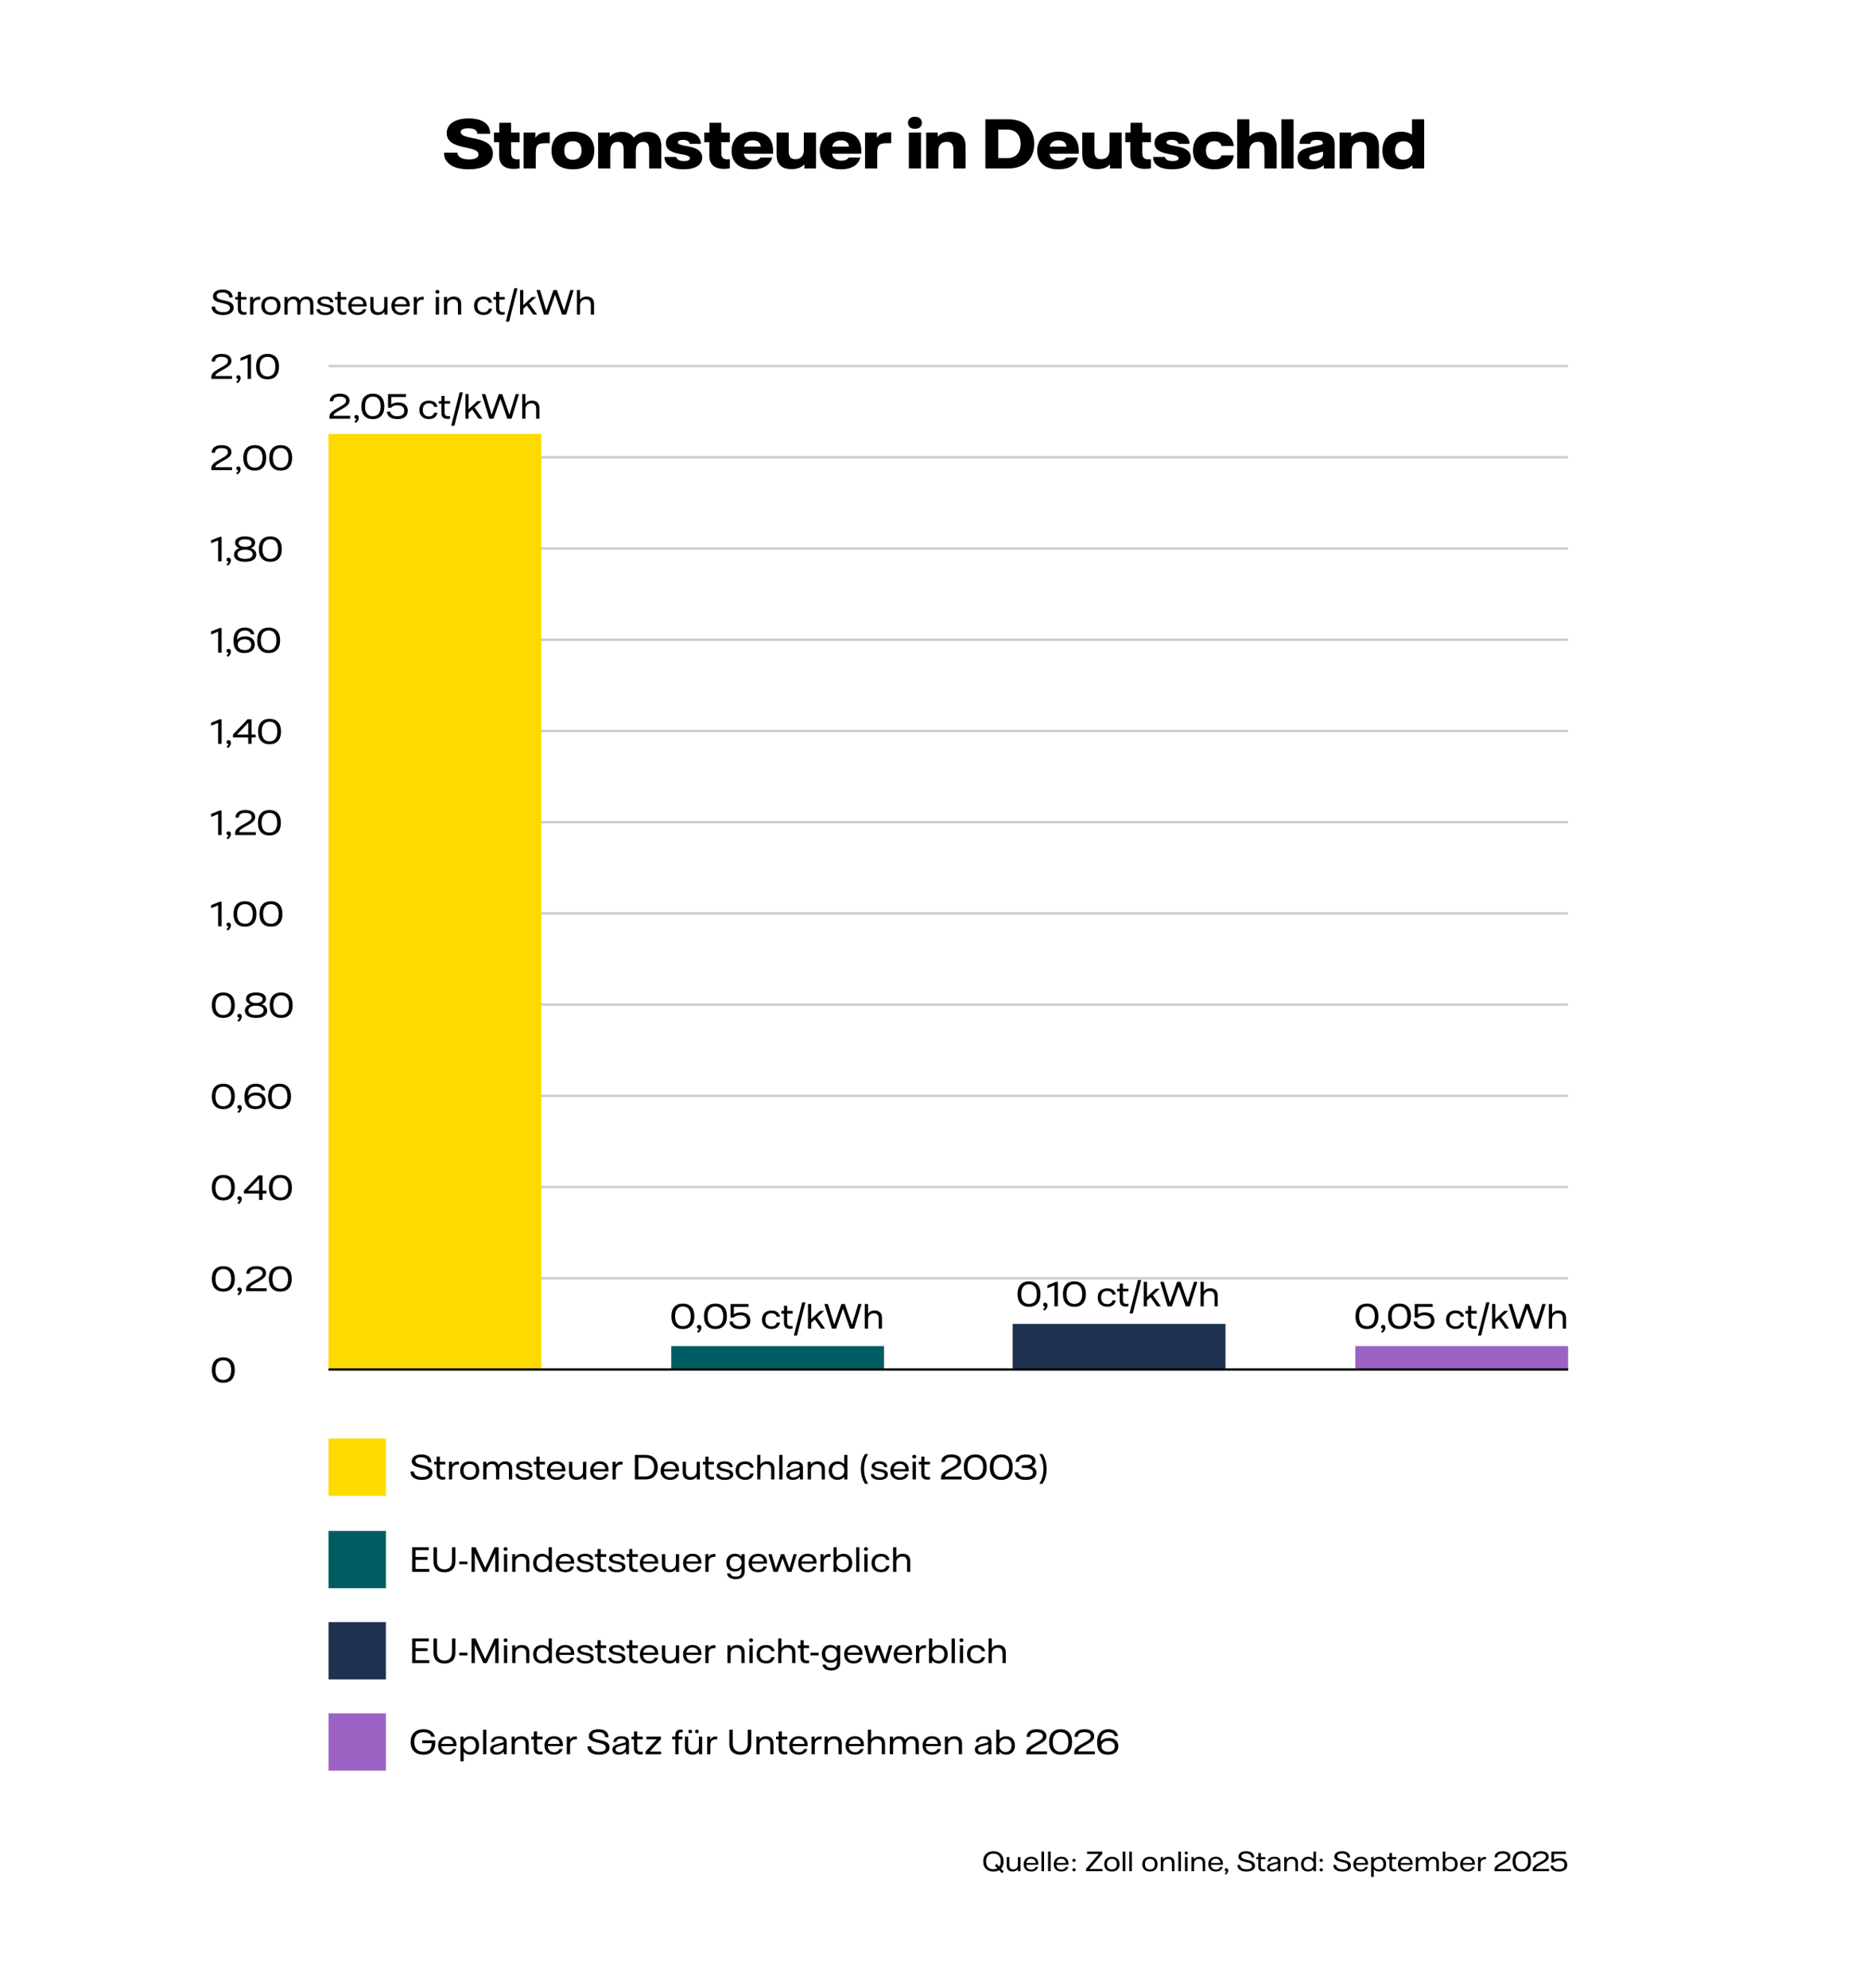 <?xml version="1.0" encoding="UTF-8" standalone="no"?>
<svg xmlns="http://www.w3.org/2000/svg" fill="none" height="1700" viewBox="0 0 1600 1700" width="1600">
<rect fill="white" height="1700" width="1600"/>
<path d="M400.764 144.75C386.364 144.75 379.514 138.65 379.764 130.5H391.164C391.164 133.35 393.764 136.3 401.064 136.3C406.314 136.3 409.214 134.8 409.214 132.1C409.214 123.75 382.014 129.1 382.014 113.85C382.014 106.05 389.164 101.25 400.864 101.25C413.264 101.25 419.414 106.6 419.114 114.4H408.164C408.114 111.8 406.264 109.7 400.364 109.7C396.114 109.7 393.964 110.8 393.964 112.85C393.964 120.45 421.514 115.15 421.514 131.25C421.514 139.65 413.964 144.75 400.764 144.75ZM439.47 144.4C430.87 144.4 426.82 140.4 426.82 133V121.55H422.47V113.35H426.97V105H437.02V113.35H444.37V121.55H437.02L437.07 130.9C437.07 135 438.87 136.25 442.47 136.25C443.17 136.25 443.82 136.2 444.37 136.1V143.9C442.97 144.2 441.37 144.4 439.47 144.4ZM447.735 144V113.35H457.835V117.9C459.635 115.3 461.985 113.1 467.885 113.1H470.085V122.45H466.585C460.335 122.45 458.135 123.6 458.135 130.4V144H447.735ZM489.913 144.75C479.863 144.75 471.613 140.35 471.613 128.7C471.613 117 479.863 112.6 489.913 112.6C499.963 112.6 508.213 117 508.213 128.7C508.213 140.35 499.963 144.75 489.913 144.75ZM489.913 136.6C493.913 136.6 497.313 134.75 497.313 128.7C497.313 122.6 493.913 120.75 489.913 120.75C485.913 120.75 482.563 122.6 482.563 128.7C482.563 134.75 485.913 136.6 489.913 136.6ZM511.485 144V113.35H521.435V117.05C523.385 114.8 526.235 112.75 531.635 112.75C536.885 112.75 540.035 114.7 541.935 117.75C544.635 115 547.735 112.75 553.635 112.75C561.585 112.75 565.535 116.85 565.535 125.35V144H555.135V128.25C555.135 123.25 553.585 121.3 550.135 121.3C546.135 121.3 543.735 123.9 543.735 129.15V144H533.335V128.25C533.335 123.25 531.735 121.3 528.335 121.3C524.335 121.3 521.885 123.9 521.885 129.15V144H511.485ZM584.369 144.75C572.669 144.75 568.219 140.05 568.219 134.2H578.319C578.419 135.6 579.969 137.75 584.919 137.75C588.269 137.75 589.969 136.75 589.969 135.3C589.969 132.25 582.819 132.35 577.119 130.65C572.769 129.3 569.419 127.05 569.419 122.35C569.419 116.15 575.369 112.6 584.669 112.6C595.469 112.6 599.019 117.5 599.419 123H589.869C589.519 121.3 588.069 119.6 584.019 119.6C581.119 119.6 579.669 120.5 579.669 121.7C579.669 124.6 587.519 124.3 593.569 126.45C597.319 127.8 600.469 130.15 600.469 134.8C600.469 141 594.869 144.75 584.369 144.75ZM619.236 144.4C610.636 144.4 606.586 140.4 606.586 133V121.55H602.236V113.35H606.736V105H616.786V113.35H624.136V121.55H616.786L616.836 130.9C616.836 135 618.636 136.25 622.236 136.25C622.936 136.25 623.586 136.2 624.136 136.1V143.9C622.736 144.2 621.136 144.4 619.236 144.4ZM661.148 129V131.45H636.098C636.948 135.75 640.048 137.4 644.148 137.4C648.348 137.4 649.748 135.6 650.348 134.7H660.348C658.948 140.45 653.598 144.75 643.698 144.75C632.148 144.75 625.598 138.75 625.598 129C625.598 118.9 632.548 112.6 643.998 112.6C654.948 112.6 661.148 118.45 661.148 129ZM636.198 125.35H650.598C650.448 122.8 648.648 119.95 643.748 119.95C639.848 119.95 637.148 121.7 636.198 125.35ZM676.856 144.6C668.406 144.6 664.106 140.6 664.106 132V113.35H674.506V129.2C674.506 134.15 676.306 136.1 680.156 136.1C684.706 136.1 687.406 133.45 687.406 128.25V113.35H697.806V144H687.856V140.5C685.956 142.45 683.156 144.6 676.856 144.6ZM736.558 129V131.45H711.508C712.358 135.75 715.458 137.4 719.558 137.4C723.758 137.4 725.158 135.6 725.758 134.7H735.758C734.358 140.45 729.008 144.75 719.108 144.75C707.558 144.75 701.008 138.75 701.008 129C701.008 118.9 707.958 112.6 719.408 112.6C730.358 112.6 736.558 118.45 736.558 129ZM711.608 125.35H726.008C725.858 122.8 724.058 119.95 719.158 119.95C715.258 119.95 712.558 121.7 711.608 125.35ZM739.766 144V113.35H749.866V117.9C751.666 115.3 754.016 113.1 759.916 113.1H762.116V122.45H758.616C752.366 122.45 750.166 123.6 750.166 130.4V144H739.766ZM782.408 110.15C778.908 110.15 776.458 108.3 776.458 105C776.458 101.75 778.908 99.85 782.408 99.85C785.908 99.85 788.358 101.75 788.358 105C788.358 108.3 785.908 110.15 782.408 110.15ZM777.208 144V113.35H787.608V144H777.208ZM792.032 144V113.35H801.982V116.85C803.882 114.9 806.682 112.75 812.982 112.75C821.432 112.75 825.732 116.75 825.732 125.35V144H815.332V128.15C815.332 123.2 813.532 121.25 809.682 121.25C805.132 121.25 802.432 123.9 802.432 129.1V144H792.032ZM842.645 144V102H862.495C875.345 102 884.395 109.4 884.395 123C884.395 136.6 875.345 144 862.495 144H842.645ZM853.645 135.2H861.095C868.495 135.2 872.745 130.95 872.745 123C872.745 115.05 868.495 110.8 861.095 110.8H853.645V135.2ZM922.534 129V131.45H897.484C898.334 135.75 901.434 137.4 905.534 137.4C909.734 137.4 911.134 135.6 911.734 134.7H921.734C920.334 140.45 914.984 144.75 905.084 144.75C893.534 144.75 886.984 138.75 886.984 129C886.984 118.9 893.934 112.6 905.384 112.6C916.334 112.6 922.534 118.45 922.534 129ZM897.584 125.35H911.984C911.834 122.8 910.034 119.95 905.134 119.95C901.234 119.95 898.534 121.7 897.584 125.35ZM938.243 144.6C929.793 144.6 925.493 140.6 925.493 132V113.35H935.893V129.2C935.893 134.15 937.693 136.1 941.543 136.1C946.093 136.1 948.793 133.45 948.793 128.25V113.35H959.193V144H949.243V140.5C947.343 142.45 944.543 144.6 938.243 144.6ZM979.295 144.4C970.695 144.4 966.645 140.4 966.645 133V121.55H962.295V113.35H966.795V105H976.845V113.35H984.195V121.55H976.845L976.895 130.9C976.895 135 978.695 136.25 982.295 136.25C982.995 136.25 983.645 136.2 984.195 136.1V143.9C982.795 144.2 981.195 144.4 979.295 144.4ZM1002.26 144.75C990.559 144.75 986.109 140.05 986.109 134.2H996.209C996.309 135.6 997.859 137.75 1002.81 137.75C1006.16 137.75 1007.86 136.75 1007.86 135.3C1007.86 132.25 1000.71 132.35 995.009 130.65C990.659 129.3 987.309 127.05 987.309 122.35C987.309 116.15 993.259 112.6 1002.56 112.6C1013.36 112.6 1016.91 117.5 1017.31 123H1007.76C1007.41 121.3 1005.96 119.6 1001.91 119.6C999.009 119.6 997.559 120.5 997.559 121.7C997.559 124.6 1005.41 124.3 1011.46 126.45C1015.21 127.8 1018.36 130.15 1018.36 134.8C1018.36 141 1012.76 144.75 1002.26 144.75ZM1038.58 144.75C1028.63 144.75 1020.23 140.35 1020.23 128.7C1020.23 117 1028.58 112.6 1038.58 112.6C1047.48 112.6 1054.08 116.1 1055.18 124.9H1044.73C1043.83 121.8 1041.48 120.75 1038.53 120.75C1034.68 120.75 1031.28 122.6 1031.28 128.7C1031.28 134.75 1034.68 136.6 1038.53 136.6C1041.38 136.6 1043.63 135.6 1044.63 132.8H1055.13C1053.93 141.3 1047.33 144.75 1038.58 144.75ZM1057.99 144V102H1068.39V116.65C1069.99 115.05 1072.79 112.75 1078.99 112.75C1087.39 112.75 1091.69 117.05 1091.69 125.35V144H1081.29V128.15C1081.29 123.25 1079.49 121.25 1075.69 121.25C1071.19 121.25 1068.39 124.05 1068.39 129.25V144H1057.99ZM1095.84 144V102H1106.24V144H1095.84ZM1121.51 144.75C1113.56 144.75 1109.61 140.85 1109.61 135.2C1109.61 131.05 1111.71 127.95 1119.36 126.15L1129.41 123.85C1130.86 123.5 1131.26 123.15 1131.26 122.4C1131.26 120.9 1129.81 119.65 1126.01 119.65C1122.26 119.65 1120.66 120.85 1120.56 123H1111.26C1111.21 117.85 1114.86 112.6 1126.91 112.6C1136.61 112.6 1141.36 116 1141.36 123.4V144H1132.06V141.15C1130.26 142.8 1127.11 144.75 1121.51 144.75ZM1124.16 137.7C1128.51 137.7 1131.41 135.15 1131.41 132.1V129.6L1129.21 130.2L1123.26 131.7C1120.36 132.4 1119.56 133.35 1119.56 134.65C1119.56 136.45 1121.06 137.7 1124.16 137.7ZM1145.53 144V113.35H1155.48V116.85C1157.38 114.9 1160.18 112.75 1166.48 112.75C1174.93 112.75 1179.23 116.75 1179.23 125.35V144H1168.83V128.15C1168.83 123.2 1167.03 121.25 1163.18 121.25C1158.63 121.25 1155.93 123.9 1155.93 129.1V144H1145.53ZM1198.03 144.75C1188.63 144.75 1182.18 139.05 1182.18 128.75C1182.18 118.25 1188.83 112.6 1198.13 112.6C1202.23 112.6 1205.13 113.65 1207.48 115.05V102H1217.88V144H1207.83V141.35C1205.28 143.6 1202.28 144.75 1198.03 144.75ZM1200.23 136.6C1204.88 136.6 1207.93 133.5 1207.93 128.7C1207.93 123.85 1204.88 120.75 1200.23 120.75C1195.58 120.75 1193.03 123.85 1193.03 128.7C1193.03 133.5 1195.58 136.6 1200.23 136.6Z" fill="black"/>
<path d="M360.65 1265.38C354.3 1265.38 350.925 1262.47 351 1258.2H354C353.95 1260.52 355.775 1262.95 360.85 1262.95C365.15 1262.95 366.65 1261.25 366.65 1259.35C366.65 1253.5 352.1 1256.9 352.1 1249.42C352.1 1246 355.15 1243.62 360.375 1243.62C365.8 1243.62 368.975 1246.18 368.9 1250.37H366.025C366 1248 364.3 1246.05 360.15 1246.05C356.65 1246.05 355.225 1247.4 355.225 1249.07C355.225 1254.4 369.825 1251 369.825 1259.1C369.825 1263 366.4 1265.38 360.65 1265.38ZM378.514 1265.18C375.214 1265.18 373.389 1263.52 373.389 1260.12V1252.17H371.189V1249.9H373.414V1245.5H376.114V1249.9H380.814V1252.17H376.114V1259.6C376.114 1261.93 377.189 1262.9 379.314 1262.9C379.864 1262.9 380.414 1262.82 380.789 1262.75V1264.93C380.239 1265.05 379.389 1265.18 378.514 1265.18ZM383.908 1265V1249.9H386.558V1252.55C387.458 1250.95 388.683 1249.73 391.683 1249.73H392.458V1252.25H391.233C388.333 1252.25 386.658 1253.8 386.658 1257.2V1265H383.908ZM401.675 1265.35C396.925 1265.35 393.5 1262.67 393.5 1257.45C393.5 1252.22 396.925 1249.55 401.675 1249.55C406.45 1249.55 409.875 1252.22 409.875 1257.45C409.875 1262.67 406.45 1265.35 401.675 1265.35ZM401.675 1263.08C404.975 1263.08 406.975 1261.13 406.975 1257.45C406.975 1253.77 404.975 1251.83 401.675 1251.83C398.375 1251.83 396.375 1253.77 396.375 1257.45C396.375 1261.13 398.375 1263.08 401.675 1263.08ZM413.234 1265V1249.9H415.859V1252.32C416.884 1250.85 418.309 1249.55 421.159 1249.55C423.834 1249.55 425.534 1250.72 426.334 1252.78C427.659 1250.77 429.359 1249.55 432.159 1249.55C435.934 1249.55 437.959 1251.78 437.959 1255.85V1265H435.209V1256.48C435.209 1253.32 433.884 1251.83 431.534 1251.83C428.809 1251.83 426.959 1253.85 426.959 1257V1265H424.209V1256.48C424.209 1253.32 422.884 1251.83 420.534 1251.83C417.809 1251.83 415.984 1253.85 415.984 1257V1265H413.234ZM448.241 1265.38C443.241 1265.38 440.716 1263.17 440.716 1260.37H443.416C443.441 1261.52 444.716 1263.3 448.416 1263.3C451.441 1263.3 452.616 1262.12 452.616 1260.85C452.616 1258.38 447.991 1258.45 444.791 1257.4C442.916 1256.8 441.491 1255.85 441.491 1253.85C441.491 1251.2 443.991 1249.53 448.091 1249.53C452.666 1249.53 454.841 1251.57 454.891 1254.5H452.316C452.216 1252.92 450.916 1251.6 447.866 1251.6C445.341 1251.6 444.241 1252.52 444.241 1253.63C444.241 1255.9 448.916 1255.75 452.166 1256.9C453.991 1257.52 455.416 1258.57 455.416 1260.68C455.416 1263.52 452.816 1265.38 448.241 1265.38ZM463.797 1265.18C460.497 1265.18 458.672 1263.52 458.672 1260.12V1252.17H456.472V1249.9H458.697V1245.5H461.397V1249.9H466.097V1252.17H461.397V1259.6C461.397 1261.93 462.472 1262.9 464.597 1262.9C465.147 1262.9 465.697 1262.82 466.072 1262.75V1264.93C465.522 1265.05 464.672 1265.18 463.797 1265.18ZM483.518 1257.15V1258.05H470.568C470.743 1261.37 472.843 1263.22 475.943 1263.22C478.543 1263.22 479.993 1261.97 480.493 1260.45H483.218C482.543 1263.27 479.993 1265.35 475.868 1265.35C470.968 1265.35 467.768 1262.4 467.768 1257.55C467.768 1252.68 470.968 1249.53 475.918 1249.53C480.518 1249.53 483.518 1252.25 483.518 1257.15ZM470.643 1256.15H480.693C480.618 1253.35 478.643 1251.67 475.793 1251.67C472.943 1251.67 471.068 1253.32 470.643 1256.15ZM492.957 1265.32C488.882 1265.32 486.657 1263.1 486.657 1259.02V1249.9H489.407V1258.35C489.407 1261.45 490.907 1263 493.557 1263C496.557 1263 498.582 1261.02 498.582 1257.9V1249.9H501.332V1265H498.707V1262.57C497.582 1264.05 496.032 1265.32 492.957 1265.32ZM520.461 1257.15V1258.05H507.511C507.686 1261.37 509.786 1263.22 512.886 1263.22C515.486 1263.22 516.936 1261.97 517.436 1260.45H520.161C519.486 1263.27 516.936 1265.35 512.811 1265.35C507.911 1265.35 504.711 1262.4 504.711 1257.55C504.711 1252.68 507.911 1249.53 512.861 1249.53C517.461 1249.53 520.461 1252.25 520.461 1257.15ZM507.586 1256.15H517.636C517.561 1253.35 515.586 1251.67 512.736 1251.67C509.886 1251.67 508.011 1253.32 507.586 1256.15ZM523.8 1265V1249.9H526.45V1252.55C527.35 1250.95 528.575 1249.73 531.575 1249.73H532.35V1252.25H531.125C528.225 1252.25 526.55 1253.8 526.55 1257.2V1265H523.8ZM542.968 1265V1244H552.093C558.218 1244 562.493 1247.78 562.493 1254.5C562.493 1261.23 558.218 1265 552.093 1265H542.968ZM545.918 1262.52H551.668C556.493 1262.52 559.418 1259.62 559.418 1254.5C559.418 1249.37 556.493 1246.47 551.668 1246.47H545.918V1262.52ZM580.696 1257.15V1258.05H567.746C567.921 1261.37 570.021 1263.22 573.121 1263.22C575.721 1263.22 577.171 1261.97 577.671 1260.45H580.396C579.721 1263.27 577.171 1265.35 573.046 1265.35C568.146 1265.35 564.946 1262.4 564.946 1257.55C564.946 1252.68 568.146 1249.53 573.096 1249.53C577.696 1249.53 580.696 1252.25 580.696 1257.15ZM567.821 1256.15H577.871C577.796 1253.35 575.821 1251.67 572.971 1251.67C570.121 1251.67 568.246 1253.32 567.821 1256.15ZM590.135 1265.32C586.06 1265.32 583.835 1263.1 583.835 1259.02V1249.9H586.585V1258.35C586.585 1261.45 588.085 1263 590.735 1263C593.735 1263 595.76 1261.02 595.76 1257.9V1249.9H598.51V1265H595.885V1262.57C594.76 1264.05 593.21 1265.32 590.135 1265.32ZM608.289 1265.18C604.989 1265.18 603.164 1263.52 603.164 1260.12V1252.17H600.964V1249.9H603.189V1245.5H605.889V1249.9H610.589V1252.17H605.889V1259.6C605.889 1261.93 606.964 1262.9 609.089 1262.9C609.639 1262.9 610.189 1262.82 610.564 1262.75V1264.93C610.014 1265.05 609.164 1265.18 608.289 1265.18ZM619.833 1265.38C614.833 1265.38 612.308 1263.17 612.308 1260.37H615.008C615.033 1261.52 616.308 1263.3 620.008 1263.3C623.033 1263.3 624.208 1262.12 624.208 1260.85C624.208 1258.38 619.583 1258.45 616.383 1257.4C614.508 1256.8 613.083 1255.85 613.083 1253.85C613.083 1251.2 615.583 1249.53 619.683 1249.53C624.258 1249.53 626.433 1251.57 626.483 1254.5H623.908C623.808 1252.92 622.508 1251.6 619.458 1251.6C616.933 1251.6 615.833 1252.52 615.833 1253.63C615.833 1255.9 620.508 1255.75 623.758 1256.9C625.583 1257.52 627.008 1258.57 627.008 1260.68C627.008 1263.52 624.408 1265.38 619.833 1265.38ZM637.277 1265.32C632.552 1265.32 629.077 1262.67 629.077 1257.45C629.077 1252.22 632.527 1249.58 637.277 1249.58C641.077 1249.58 643.852 1251.27 644.527 1254.9H641.727C641.177 1252.85 639.552 1251.83 637.227 1251.83C634.027 1251.83 631.977 1253.77 631.977 1257.45C631.977 1261.1 634.002 1263.08 637.227 1263.08C639.477 1263.08 641.102 1262.1 641.702 1259.9H644.502C643.802 1263.58 641.127 1265.32 637.277 1265.32ZM647.55 1265V1244H650.3V1252.27C651.35 1250.82 652.9 1249.55 655.925 1249.55C660 1249.55 662.225 1251.83 662.225 1255.87V1265H659.475V1256.53C659.475 1253.42 657.95 1251.9 655.35 1251.9C652.35 1251.9 650.3 1253.92 650.3 1257.07V1265H647.55ZM666.388 1265V1244H669.138V1265H666.388ZM677.945 1265.35C674.27 1265.35 672.445 1263.5 672.445 1260.87C672.445 1259.17 673.195 1257.52 677.22 1256.53L682.395 1255.22C683.545 1254.95 683.92 1254.68 683.92 1254.02C683.92 1252.97 682.97 1251.62 679.97 1251.62C677.27 1251.62 675.995 1252.7 675.82 1254.5H673.27C673.345 1252.05 675.22 1249.55 680.245 1249.55C684.12 1249.55 686.62 1251.02 686.62 1254.42V1265H684.095V1262.6C683.045 1263.97 681.045 1265.35 677.945 1265.35ZM678.52 1263.25C681.545 1263.25 683.945 1261.27 683.945 1258.77V1256.65C683.595 1256.82 683.22 1256.95 682.27 1257.17L678.27 1258.2C676.07 1258.75 675.17 1259.47 675.17 1260.78C675.17 1262.27 676.37 1263.25 678.52 1263.25ZM690.763 1265V1249.9H693.388V1252.32C694.488 1250.82 696.038 1249.55 699.113 1249.55C703.213 1249.55 705.438 1251.8 705.438 1255.87V1265H702.688V1256.53C702.688 1253.45 701.188 1251.9 698.538 1251.9C695.538 1251.9 693.513 1253.85 693.513 1257V1265H690.763ZM716.176 1265.35C711.701 1265.35 708.676 1262.42 708.676 1257.45C708.676 1252.47 711.726 1249.55 716.201 1249.55C718.801 1249.55 720.701 1250.57 721.926 1252.05V1244H724.676V1265H722.001V1262.67C720.726 1264.3 718.776 1265.35 716.176 1265.35ZM716.576 1263.08C719.876 1263.08 722.051 1260.7 722.051 1257.43C722.051 1254.15 719.851 1251.83 716.576 1251.83C713.426 1251.83 711.526 1253.97 711.526 1257.45C711.526 1260.92 713.426 1263.08 716.576 1263.08ZM739.805 1268.75C738.255 1266.63 736.205 1262.27 736.205 1256.15V1255.85C736.205 1249.73 738.255 1245.37 739.805 1243.25H742.28V1243.35C740.205 1246.9 738.905 1250.9 738.905 1255.97V1256.02C738.905 1261.1 740.205 1265.1 742.28 1268.65V1268.75H739.805ZM752.138 1265.38C747.138 1265.38 744.613 1263.17 744.613 1260.37H747.313C747.338 1261.52 748.613 1263.3 752.313 1263.3C755.338 1263.3 756.513 1262.12 756.513 1260.85C756.513 1258.38 751.888 1258.45 748.688 1257.4C746.813 1256.8 745.388 1255.85 745.388 1253.85C745.388 1251.2 747.888 1249.53 751.988 1249.53C756.563 1249.53 758.738 1251.57 758.788 1254.5H756.213C756.113 1252.92 754.813 1251.6 751.763 1251.6C749.238 1251.6 748.138 1252.52 748.138 1253.63C748.138 1255.9 752.813 1255.75 756.063 1256.9C757.888 1257.52 759.313 1258.57 759.313 1260.68C759.313 1263.52 756.713 1265.38 752.138 1265.38ZM777.131 1257.15V1258.05H764.181C764.356 1261.37 766.456 1263.22 769.556 1263.22C772.156 1263.22 773.606 1261.97 774.106 1260.45H776.831C776.156 1263.27 773.606 1265.35 769.481 1265.35C764.581 1265.35 761.381 1262.4 761.381 1257.55C761.381 1252.68 764.581 1249.53 769.531 1249.53C774.131 1249.53 777.131 1252.25 777.131 1257.15ZM764.256 1256.15H774.306C774.231 1253.35 772.256 1251.67 769.406 1251.67C766.556 1251.67 764.681 1253.32 764.256 1256.15ZM781.845 1247.07C780.845 1247.07 780.145 1246.47 780.145 1245.5C780.145 1244.55 780.845 1243.92 781.845 1243.92C782.845 1243.92 783.545 1244.55 783.545 1245.5C783.545 1246.47 782.845 1247.07 781.845 1247.07ZM780.47 1265V1249.9H783.22V1265H780.47ZM792.977 1265.18C789.677 1265.18 787.852 1263.52 787.852 1260.12V1252.17H785.652V1249.9H787.877V1245.5H790.577V1249.9H795.277V1252.17H790.577V1259.6C790.577 1261.93 791.652 1262.9 793.777 1262.9C794.327 1262.9 794.877 1262.82 795.252 1262.75V1264.93C794.702 1265.05 793.852 1265.18 792.977 1265.18ZM804.734 1265V1263.97C804.734 1261.5 805.159 1259.65 810.409 1256.75L814.109 1254.65C817.284 1252.9 818.909 1251.62 818.909 1249.58C818.909 1247.4 817.034 1246.1 813.459 1246.1C809.559 1246.1 807.984 1247.6 807.884 1250.1H804.984C805.059 1245.85 808.334 1243.62 813.609 1243.62C819.159 1243.62 821.859 1246.08 821.859 1249.58C821.859 1252.52 819.934 1254.22 815.359 1256.77L811.909 1258.72C808.634 1260.57 808.184 1261.57 808.134 1262.52H822.384V1265H804.734ZM834.032 1265.38C827.857 1265.38 824.232 1261.5 824.232 1254.75V1254.25C824.232 1247.5 827.857 1243.62 834.032 1243.62C840.207 1243.62 843.832 1247.5 843.832 1254.25V1254.75C843.832 1261.5 840.207 1265.38 834.032 1265.38ZM834.007 1262.9C838.207 1262.9 840.707 1260.05 840.707 1254.6V1254.4C840.707 1248.95 838.257 1246.1 834.057 1246.1C829.857 1246.1 827.357 1248.95 827.357 1254.4V1254.6C827.357 1260.05 829.807 1262.9 834.007 1262.9ZM856.239 1265.38C850.064 1265.38 846.439 1261.5 846.439 1254.75V1254.25C846.439 1247.5 850.064 1243.62 856.239 1243.62C862.414 1243.62 866.039 1247.5 866.039 1254.25V1254.75C866.039 1261.5 862.414 1265.38 856.239 1265.38ZM856.214 1262.9C860.414 1262.9 862.914 1260.05 862.914 1254.6V1254.4C862.914 1248.95 860.464 1246.1 856.264 1246.1C852.064 1246.1 849.564 1248.95 849.564 1254.4V1254.6C849.564 1260.05 852.014 1262.9 856.214 1262.9ZM877.168 1265.4C870.793 1265.4 867.893 1262.72 867.693 1258.97H870.643C870.918 1261.3 873.043 1262.92 877.193 1262.92C881.093 1262.92 883.368 1261.5 883.368 1259.07C883.368 1256.87 881.493 1255.2 876.368 1255.2H873.893V1252.85H876.343C881.093 1252.85 882.568 1251.3 882.568 1249.5C882.568 1247.52 880.768 1246.13 877.143 1246.13C873.243 1246.13 871.618 1247.75 871.368 1250.02H868.518C868.843 1246.45 871.318 1243.65 877.318 1243.65C882.818 1243.65 885.493 1246.05 885.493 1249.22C885.493 1251.72 883.818 1253.2 881.968 1253.9C884.618 1254.68 886.368 1256.48 886.368 1259.27C886.368 1263.1 883.093 1265.4 877.168 1265.4ZM888.9 1268.75V1268.65C891 1265.1 892.3 1261.1 892.3 1256.02V1255.97C892.3 1250.9 891 1246.9 888.9 1243.35V1243.25H891.375C892.925 1245.37 894.975 1249.73 894.975 1255.85V1256.15C894.975 1262.27 892.925 1266.63 891.375 1268.75H888.9Z" fill="black"/>
<rect fill="#FFDA00" height="49" width="49" x="281" y="1230"/>
<path d="M355.4 1341.52H367.125V1344H352.45V1323H366.75V1325.47H355.4V1331.27H365.625V1333.7H355.4V1341.52ZM380.086 1344.4C374.311 1344.4 370.711 1341.1 370.711 1335.38V1323.03L373.661 1323V1334.95C373.661 1339.23 376.061 1341.88 380.086 1341.88C384.111 1341.88 386.511 1339.23 386.511 1334.95V1323H389.461V1335.38C389.461 1341.1 385.836 1344.4 380.086 1344.4ZM392.739 1337.47V1335.22H399.764V1337.47H392.739ZM403.251 1344V1323H406.776L414.901 1340.57L422.976 1323H426.401V1344H423.501V1328.12L416.201 1344H413.351L406.051 1328.12V1344H403.251ZM432.363 1326.07C431.363 1326.07 430.663 1325.47 430.663 1324.5C430.663 1323.55 431.363 1322.92 432.363 1322.92C433.363 1322.92 434.063 1323.55 434.063 1324.5C434.063 1325.47 433.363 1326.07 432.363 1326.07ZM430.988 1344V1328.9H433.738V1344H430.988ZM438.019 1344V1328.9H440.644V1331.32C441.744 1329.82 443.294 1328.55 446.369 1328.55C450.469 1328.55 452.694 1330.8 452.694 1334.87V1344H449.944V1335.53C449.944 1332.45 448.444 1330.9 445.794 1330.9C442.794 1330.9 440.769 1332.85 440.769 1336V1344H438.019ZM463.432 1344.35C458.957 1344.35 455.932 1341.42 455.932 1336.45C455.932 1331.47 458.982 1328.55 463.457 1328.55C466.057 1328.55 467.957 1329.57 469.182 1331.05V1323H471.932V1344H469.257V1341.67C467.982 1343.3 466.032 1344.35 463.432 1344.35ZM463.832 1342.08C467.132 1342.08 469.307 1339.7 469.307 1336.43C469.307 1333.15 467.107 1330.83 463.832 1330.83C460.682 1330.83 458.782 1332.97 458.782 1336.45C458.782 1339.92 460.682 1342.08 463.832 1342.08ZM491.047 1336.15V1337.05H478.097C478.272 1340.37 480.372 1342.22 483.472 1342.22C486.072 1342.22 487.522 1340.97 488.022 1339.45H490.747C490.072 1342.27 487.522 1344.35 483.397 1344.35C478.497 1344.35 475.297 1341.4 475.297 1336.55C475.297 1331.68 478.497 1328.53 483.447 1328.53C488.047 1328.53 491.047 1331.25 491.047 1336.15ZM478.172 1335.15H488.222C488.147 1332.35 486.172 1330.67 483.322 1330.67C480.472 1330.67 478.597 1332.32 478.172 1335.15ZM500.536 1344.38C495.536 1344.38 493.011 1342.17 493.011 1339.37H495.711C495.736 1340.52 497.011 1342.3 500.711 1342.3C503.736 1342.3 504.911 1341.12 504.911 1339.85C504.911 1337.38 500.286 1337.45 497.086 1336.4C495.211 1335.8 493.786 1334.85 493.786 1332.85C493.786 1330.2 496.286 1328.53 500.386 1328.53C504.961 1328.53 507.136 1330.57 507.186 1333.5H504.611C504.511 1331.92 503.211 1330.6 500.161 1330.6C497.636 1330.6 496.536 1331.52 496.536 1332.63C496.536 1334.9 501.211 1334.75 504.461 1335.9C506.286 1336.52 507.711 1337.57 507.711 1339.68C507.711 1342.52 505.111 1344.38 500.536 1344.38ZM516.092 1344.18C512.792 1344.18 510.967 1342.52 510.967 1339.12V1331.17H508.767V1328.9H510.992V1324.5H513.692V1328.9H518.392V1331.17H513.692V1338.6C513.692 1340.93 514.767 1341.9 516.892 1341.9C517.442 1341.9 517.992 1341.82 518.367 1341.75V1343.93C517.817 1344.05 516.967 1344.18 516.092 1344.18ZM527.636 1344.38C522.636 1344.38 520.111 1342.17 520.111 1339.37H522.811C522.836 1340.52 524.111 1342.3 527.811 1342.3C530.836 1342.3 532.011 1341.12 532.011 1339.85C532.011 1337.38 527.386 1337.45 524.186 1336.4C522.311 1335.8 520.886 1334.85 520.886 1332.85C520.886 1330.2 523.386 1328.53 527.486 1328.53C532.061 1328.53 534.236 1330.57 534.286 1333.5H531.711C531.611 1331.92 530.311 1330.6 527.261 1330.6C524.736 1330.6 523.636 1331.52 523.636 1332.63C523.636 1334.9 528.311 1334.75 531.561 1335.9C533.386 1336.52 534.811 1337.57 534.811 1339.68C534.811 1342.52 532.211 1344.38 527.636 1344.38ZM543.191 1344.18C539.891 1344.18 538.066 1342.52 538.066 1339.12V1331.17H535.866V1328.9H538.091V1324.5H540.791V1328.9H545.491V1331.17H540.791V1338.6C540.791 1340.93 541.866 1341.9 543.991 1341.9C544.541 1341.9 545.091 1341.82 545.466 1341.75V1343.93C544.916 1344.05 544.066 1344.18 543.191 1344.18ZM562.912 1336.15V1337.05H549.963C550.138 1340.37 552.238 1342.22 555.337 1342.22C557.938 1342.22 559.388 1340.97 559.888 1339.45H562.613C561.938 1342.27 559.388 1344.35 555.263 1344.35C550.363 1344.35 547.163 1341.4 547.163 1336.55C547.163 1331.68 550.363 1328.53 555.312 1328.53C559.913 1328.53 562.912 1331.25 562.912 1336.15ZM550.038 1335.15H560.087C560.012 1332.35 558.038 1330.67 555.188 1330.67C552.338 1330.67 550.463 1332.32 550.038 1335.15ZM572.352 1344.32C568.277 1344.32 566.052 1342.1 566.052 1338.02V1328.9H568.802V1337.35C568.802 1340.45 570.302 1342 572.952 1342C575.952 1342 577.977 1340.02 577.977 1336.9V1328.9H580.727V1344H578.102V1341.57C576.977 1343.05 575.427 1344.32 572.352 1344.32ZM599.856 1336.15V1337.05H586.906C587.081 1340.37 589.181 1342.22 592.281 1342.22C594.881 1342.22 596.331 1340.97 596.831 1339.45H599.556C598.881 1342.27 596.331 1344.35 592.206 1344.35C587.306 1344.35 584.106 1341.4 584.106 1336.55C584.106 1331.68 587.306 1328.53 592.256 1328.53C596.856 1328.53 599.856 1331.25 599.856 1336.15ZM586.981 1335.15H597.031C596.956 1332.35 594.981 1330.67 592.131 1330.67C589.281 1330.67 587.406 1332.32 586.981 1335.15ZM603.195 1344V1328.9H605.845V1331.55C606.745 1329.95 607.97 1328.73 610.97 1328.73H611.745V1331.25H610.52C607.62 1331.25 605.945 1332.8 605.945 1336.2V1344H603.195ZM629.112 1350.3C623.937 1350.3 621.887 1347.75 621.737 1345.33H624.537C624.712 1346.45 625.837 1348.13 629.262 1348.13C632.437 1348.13 634.062 1346.65 634.062 1343.42V1341.18C632.812 1342.77 630.962 1343.75 628.437 1343.75C624.062 1343.75 621.137 1340.95 621.137 1336.15C621.137 1331.3 624.112 1328.5 628.437 1328.5C630.962 1328.5 632.812 1329.5 634.062 1331V1328.9H636.812V1343.65C636.812 1347.8 634.212 1350.3 629.112 1350.3ZM628.862 1341.55C632.062 1341.55 634.137 1339.28 634.137 1336.15C634.137 1332.97 632.037 1330.75 628.887 1330.75C625.862 1330.75 624.037 1332.77 624.037 1336.15C624.037 1339.55 625.862 1341.55 628.862 1341.55ZM655.93 1336.15V1337.05H642.98C643.155 1340.37 645.255 1342.22 648.355 1342.22C650.955 1342.22 652.405 1340.97 652.905 1339.45H655.63C654.955 1342.27 652.405 1344.35 648.28 1344.35C643.38 1344.35 640.18 1341.4 640.18 1336.55C640.18 1331.68 643.38 1328.53 648.33 1328.53C652.93 1328.53 655.93 1331.25 655.93 1336.15ZM643.055 1335.15H653.105C653.03 1332.35 651.055 1330.67 648.205 1330.67C645.355 1330.67 643.48 1332.32 643.055 1335.15ZM661.546 1344L657.096 1328.9H659.921L663.521 1341.1L667.871 1328.9H670.646L675.121 1341.1L678.621 1328.9H681.371L676.871 1344H673.396L669.246 1332.47L665.046 1344H661.546ZM698.323 1336.15V1337.05H685.373C685.548 1340.37 687.648 1342.22 690.748 1342.22C693.348 1342.22 694.798 1340.97 695.298 1339.45H698.023C697.348 1342.27 694.798 1344.35 690.673 1344.35C685.773 1344.35 682.573 1341.4 682.573 1336.55C682.573 1331.68 685.773 1328.53 690.723 1328.53C695.323 1328.53 698.323 1331.25 698.323 1336.15ZM685.448 1335.15H695.498C695.423 1332.35 693.448 1330.67 690.598 1330.67C687.748 1330.67 685.873 1332.32 685.448 1335.15ZM701.662 1344V1328.9H704.312V1331.55C705.212 1329.95 706.437 1328.73 709.437 1328.73H710.212V1331.25H708.987C706.087 1331.25 704.412 1332.8 704.412 1336.2V1344H701.662ZM721.265 1344.35C718.64 1344.35 716.715 1343.3 715.44 1341.67V1344H712.765V1323H715.515V1331.05C716.74 1329.57 718.64 1328.55 721.215 1328.55C725.715 1328.55 728.765 1331.47 728.765 1336.45C728.765 1341.42 725.715 1344.35 721.265 1344.35ZM720.84 1342.08C723.965 1342.08 725.865 1339.92 725.865 1336.45C725.865 1332.97 723.965 1330.83 720.84 1330.83C717.565 1330.83 715.39 1333.15 715.39 1336.43C715.39 1339.7 717.565 1342.08 720.84 1342.08ZM732.13 1344V1323H734.88V1344H732.13ZM740.537 1326.07C739.537 1326.07 738.837 1325.47 738.837 1324.5C738.837 1323.55 739.537 1322.92 740.537 1322.92C741.537 1322.92 742.237 1323.55 742.237 1324.5C742.237 1325.47 741.537 1326.07 740.537 1326.07ZM739.162 1344V1328.9H741.912V1344H739.162ZM753.468 1344.32C748.743 1344.32 745.268 1341.67 745.268 1336.45C745.268 1331.22 748.718 1328.58 753.468 1328.58C757.268 1328.58 760.043 1330.27 760.718 1333.9H757.918C757.368 1331.85 755.743 1330.83 753.418 1330.83C750.218 1330.83 748.168 1332.77 748.168 1336.45C748.168 1340.1 750.193 1342.08 753.418 1342.08C755.668 1342.08 757.293 1341.1 757.893 1338.9H760.693C759.993 1342.58 757.318 1344.32 753.468 1344.32ZM763.742 1344V1323H766.492V1331.27C767.542 1329.82 769.092 1328.55 772.117 1328.55C776.192 1328.55 778.417 1330.83 778.417 1334.87V1344H775.667V1335.53C775.667 1332.42 774.142 1330.9 771.542 1330.9C768.542 1330.9 766.492 1332.92 766.492 1336.07V1344H763.742Z" fill="black"/>
<rect fill="#005C63" height="49" width="49" x="281" y="1309"/>
<path d="M355.4 1419.52H367.125V1422H352.45V1401H366.75V1403.47H355.4V1409.27H365.625V1411.7H355.4V1419.52ZM380.086 1422.4C374.311 1422.4 370.711 1419.1 370.711 1413.38V1401.03L373.661 1401V1412.95C373.661 1417.23 376.061 1419.88 380.086 1419.88C384.111 1419.88 386.511 1417.23 386.511 1412.95V1401H389.461V1413.38C389.461 1419.1 385.836 1422.4 380.086 1422.4ZM392.739 1415.47V1413.22H399.764V1415.47H392.739ZM403.251 1422V1401H406.776L414.901 1418.57L422.976 1401H426.401V1422H423.501V1406.12L416.201 1422H413.351L406.051 1406.12V1422H403.251ZM432.363 1404.07C431.363 1404.07 430.663 1403.47 430.663 1402.5C430.663 1401.55 431.363 1400.92 432.363 1400.92C433.363 1400.92 434.063 1401.55 434.063 1402.5C434.063 1403.47 433.363 1404.07 432.363 1404.07ZM430.988 1422V1406.9H433.738V1422H430.988ZM438.019 1422V1406.9H440.644V1409.32C441.744 1407.82 443.294 1406.55 446.369 1406.55C450.469 1406.55 452.694 1408.8 452.694 1412.87V1422H449.944V1413.53C449.944 1410.45 448.444 1408.9 445.794 1408.9C442.794 1408.9 440.769 1410.85 440.769 1414V1422H438.019ZM463.432 1422.35C458.957 1422.35 455.932 1419.42 455.932 1414.45C455.932 1409.47 458.982 1406.55 463.457 1406.55C466.057 1406.55 467.957 1407.57 469.182 1409.05V1401H471.932V1422H469.257V1419.67C467.982 1421.3 466.032 1422.35 463.432 1422.35ZM463.832 1420.08C467.132 1420.08 469.307 1417.7 469.307 1414.43C469.307 1411.15 467.107 1408.83 463.832 1408.83C460.682 1408.83 458.782 1410.97 458.782 1414.45C458.782 1417.92 460.682 1420.08 463.832 1420.08ZM491.047 1414.15V1415.05H478.097C478.272 1418.37 480.372 1420.22 483.472 1420.22C486.072 1420.22 487.522 1418.97 488.022 1417.45H490.747C490.072 1420.27 487.522 1422.35 483.397 1422.35C478.497 1422.35 475.297 1419.4 475.297 1414.55C475.297 1409.68 478.497 1406.53 483.447 1406.53C488.047 1406.53 491.047 1409.25 491.047 1414.15ZM478.172 1413.15H488.222C488.147 1410.35 486.172 1408.67 483.322 1408.67C480.472 1408.67 478.597 1410.32 478.172 1413.15ZM500.536 1422.38C495.536 1422.38 493.011 1420.17 493.011 1417.37H495.711C495.736 1418.52 497.011 1420.3 500.711 1420.3C503.736 1420.3 504.911 1419.12 504.911 1417.85C504.911 1415.38 500.286 1415.45 497.086 1414.4C495.211 1413.8 493.786 1412.85 493.786 1410.85C493.786 1408.2 496.286 1406.53 500.386 1406.53C504.961 1406.53 507.136 1408.57 507.186 1411.5H504.611C504.511 1409.92 503.211 1408.6 500.161 1408.6C497.636 1408.6 496.536 1409.52 496.536 1410.63C496.536 1412.9 501.211 1412.75 504.461 1413.9C506.286 1414.52 507.711 1415.57 507.711 1417.68C507.711 1420.52 505.111 1422.38 500.536 1422.38ZM516.092 1422.18C512.792 1422.18 510.967 1420.52 510.967 1417.12V1409.17H508.767V1406.9H510.992V1402.5H513.692V1406.9H518.392V1409.17H513.692V1416.6C513.692 1418.93 514.767 1419.9 516.892 1419.9C517.442 1419.9 517.992 1419.82 518.367 1419.75V1421.93C517.817 1422.05 516.967 1422.18 516.092 1422.18ZM527.636 1422.38C522.636 1422.38 520.111 1420.17 520.111 1417.37H522.811C522.836 1418.52 524.111 1420.3 527.811 1420.3C530.836 1420.3 532.011 1419.12 532.011 1417.85C532.011 1415.38 527.386 1415.45 524.186 1414.4C522.311 1413.8 520.886 1412.85 520.886 1410.85C520.886 1408.2 523.386 1406.53 527.486 1406.53C532.061 1406.53 534.236 1408.57 534.286 1411.5H531.711C531.611 1409.92 530.311 1408.6 527.261 1408.6C524.736 1408.6 523.636 1409.52 523.636 1410.63C523.636 1412.9 528.311 1412.75 531.561 1413.9C533.386 1414.52 534.811 1415.57 534.811 1417.68C534.811 1420.52 532.211 1422.38 527.636 1422.38ZM543.191 1422.18C539.891 1422.18 538.066 1420.52 538.066 1417.12V1409.17H535.866V1406.9H538.091V1402.5H540.791V1406.9H545.491V1409.17H540.791V1416.6C540.791 1418.93 541.866 1419.9 543.991 1419.9C544.541 1419.9 545.091 1419.82 545.466 1419.75V1421.93C544.916 1422.05 544.066 1422.18 543.191 1422.18ZM562.912 1414.15V1415.05H549.963C550.138 1418.37 552.238 1420.22 555.337 1420.22C557.938 1420.22 559.388 1418.97 559.888 1417.45H562.613C561.938 1420.27 559.388 1422.35 555.263 1422.35C550.363 1422.35 547.163 1419.4 547.163 1414.55C547.163 1409.68 550.363 1406.53 555.312 1406.53C559.913 1406.53 562.912 1409.25 562.912 1414.15ZM550.038 1413.15H560.087C560.012 1410.35 558.038 1408.67 555.188 1408.67C552.338 1408.67 550.463 1410.32 550.038 1413.15ZM572.352 1422.32C568.277 1422.32 566.052 1420.1 566.052 1416.02V1406.9H568.802V1415.35C568.802 1418.45 570.302 1420 572.952 1420C575.952 1420 577.977 1418.02 577.977 1414.9V1406.9H580.727V1422H578.102V1419.57C576.977 1421.05 575.427 1422.32 572.352 1422.32ZM599.856 1414.15V1415.05H586.906C587.081 1418.37 589.181 1420.22 592.281 1420.22C594.881 1420.22 596.331 1418.97 596.831 1417.45H599.556C598.881 1420.27 596.331 1422.35 592.206 1422.35C587.306 1422.35 584.106 1419.4 584.106 1414.55C584.106 1409.68 587.306 1406.53 592.256 1406.53C596.856 1406.53 599.856 1409.25 599.856 1414.15ZM586.981 1413.15H597.031C596.956 1410.35 594.981 1408.67 592.131 1408.67C589.281 1408.67 587.406 1410.32 586.981 1413.15ZM603.195 1422V1406.9H605.845V1409.55C606.745 1407.95 607.97 1406.73 610.97 1406.73H611.745V1409.25H610.52C607.62 1409.25 605.945 1410.8 605.945 1414.2V1422H603.195ZM622.062 1422V1406.9H624.687V1409.32C625.787 1407.82 627.337 1406.55 630.412 1406.55C634.512 1406.55 636.737 1408.8 636.737 1412.87V1422H633.987V1413.53C633.987 1410.45 632.487 1408.9 629.837 1408.9C626.837 1408.9 624.812 1410.85 624.812 1414V1422H622.062ZM642.275 1404.07C641.275 1404.07 640.575 1403.47 640.575 1402.5C640.575 1401.55 641.275 1400.92 642.275 1400.92C643.275 1400.92 643.975 1401.55 643.975 1402.5C643.975 1403.47 643.275 1404.07 642.275 1404.07ZM640.9 1422V1406.9H643.65V1422H640.9ZM655.206 1422.32C650.481 1422.32 647.006 1419.67 647.006 1414.45C647.006 1409.22 650.456 1406.58 655.206 1406.58C659.006 1406.58 661.781 1408.27 662.456 1411.9H659.656C659.106 1409.85 657.481 1408.83 655.156 1408.83C651.956 1408.83 649.906 1410.77 649.906 1414.45C649.906 1418.1 651.931 1420.08 655.156 1420.08C657.406 1420.08 659.031 1419.1 659.631 1416.9H662.431C661.731 1420.58 659.056 1422.32 655.206 1422.32ZM665.48 1422V1401H668.23V1409.27C669.28 1407.82 670.83 1406.55 673.855 1406.55C677.93 1406.55 680.155 1408.83 680.155 1412.87V1422H677.405V1413.53C677.405 1410.42 675.88 1408.9 673.28 1408.9C670.28 1408.9 668.23 1410.92 668.23 1414.07V1422H665.48ZM689.646 1422.18C686.346 1422.18 684.521 1420.52 684.521 1417.12V1409.17H682.321V1406.9H684.546V1402.5H687.246V1406.9H691.946V1409.17H687.246V1416.6C687.246 1418.93 688.321 1419.9 690.446 1419.9C690.996 1419.9 691.546 1419.82 691.921 1419.75V1421.93C691.371 1422.05 690.521 1422.18 689.646 1422.18ZM693.032 1415.47V1413.22H700.057V1415.47H693.032ZM710.792 1428.3C705.617 1428.3 703.567 1425.75 703.417 1423.33H706.217C706.392 1424.45 707.517 1426.13 710.942 1426.13C714.117 1426.13 715.742 1424.65 715.742 1421.42V1419.18C714.492 1420.77 712.642 1421.75 710.117 1421.75C705.742 1421.75 702.817 1418.95 702.817 1414.15C702.817 1409.3 705.792 1406.5 710.117 1406.5C712.642 1406.5 714.492 1407.5 715.742 1409V1406.9H718.492V1421.65C718.492 1425.8 715.892 1428.3 710.792 1428.3ZM710.542 1419.55C713.742 1419.55 715.817 1417.28 715.817 1414.15C715.817 1410.97 713.717 1408.75 710.567 1408.75C707.542 1408.75 705.717 1410.77 705.717 1414.15C705.717 1417.55 707.542 1419.55 710.542 1419.55ZM737.61 1414.15V1415.05H724.66C724.835 1418.37 726.935 1420.22 730.035 1420.22C732.635 1420.22 734.085 1418.97 734.585 1417.45H737.31C736.635 1420.27 734.085 1422.35 729.96 1422.35C725.06 1422.35 721.86 1419.4 721.86 1414.55C721.86 1409.68 725.06 1406.53 730.01 1406.53C734.61 1406.53 737.61 1409.25 737.61 1414.15ZM724.735 1413.15H734.785C734.71 1410.35 732.735 1408.67 729.885 1408.67C727.035 1408.67 725.16 1410.32 724.735 1413.15ZM743.226 1422L738.776 1406.9H741.601L745.201 1419.1L749.551 1406.9H752.326L756.801 1419.1L760.301 1406.9H763.051L758.551 1422H755.076L750.926 1410.47L746.726 1422H743.226ZM780.002 1414.15V1415.05H767.052C767.227 1418.37 769.327 1420.22 772.427 1420.22C775.027 1420.22 776.477 1418.97 776.977 1417.45H779.702C779.027 1420.27 776.477 1422.35 772.352 1422.35C767.452 1422.35 764.252 1419.4 764.252 1414.55C764.252 1409.68 767.452 1406.53 772.402 1406.53C777.002 1406.53 780.002 1409.25 780.002 1414.15ZM767.127 1413.15H777.177C777.102 1410.35 775.127 1408.67 772.277 1408.67C769.427 1408.67 767.552 1410.32 767.127 1413.15ZM783.341 1422V1406.9H785.991V1409.55C786.891 1407.95 788.116 1406.73 791.116 1406.73H791.891V1409.25H790.666C787.766 1409.25 786.091 1410.8 786.091 1414.2V1422H783.341ZM802.945 1422.35C800.32 1422.35 798.395 1421.3 797.12 1419.67V1422H794.445V1401H797.195V1409.05C798.42 1407.57 800.32 1406.55 802.895 1406.55C807.395 1406.55 810.445 1409.47 810.445 1414.45C810.445 1419.42 807.395 1422.35 802.945 1422.35ZM802.52 1420.08C805.645 1420.08 807.545 1417.92 807.545 1414.45C807.545 1410.97 805.645 1408.83 802.52 1408.83C799.245 1408.83 797.07 1411.15 797.07 1414.43C797.07 1417.7 799.245 1420.08 802.52 1420.08ZM813.81 1422V1401H816.56V1422H813.81ZM822.216 1404.07C821.216 1404.07 820.516 1403.47 820.516 1402.5C820.516 1401.55 821.216 1400.92 822.216 1400.92C823.216 1400.92 823.916 1401.55 823.916 1402.5C823.916 1403.47 823.216 1404.07 822.216 1404.07ZM820.841 1422V1406.9H823.591V1422H820.841ZM835.148 1422.32C830.423 1422.32 826.948 1419.67 826.948 1414.45C826.948 1409.22 830.398 1406.58 835.148 1406.58C838.948 1406.58 841.723 1408.27 842.398 1411.9H839.598C839.048 1409.85 837.423 1408.83 835.098 1408.83C831.898 1408.83 829.848 1410.77 829.848 1414.45C829.848 1418.1 831.873 1420.08 835.098 1420.08C837.348 1420.08 838.973 1419.1 839.573 1416.9H842.373C841.673 1420.58 838.998 1422.32 835.148 1422.32ZM845.421 1422V1401H848.171V1409.27C849.221 1407.82 850.771 1406.55 853.796 1406.55C857.871 1406.55 860.096 1408.83 860.096 1412.87V1422H857.346V1413.53C857.346 1410.42 855.821 1408.9 853.221 1408.9C850.221 1408.9 848.171 1410.92 848.171 1414.07V1422H845.421Z" fill="black"/>
<rect fill="#1E324F" height="49" width="49" x="281" y="1387"/>
<path d="M362.125 1500.4C355.95 1500.4 351.15 1496.95 351.15 1489.5C351.15 1482.15 355.85 1478.6 362.175 1478.6C367.4 1478.6 370.925 1481 371.775 1484.98H368.85C368.15 1482.75 365.925 1481.13 362.2 1481.13C357.65 1481.13 354.225 1483.55 354.225 1489.47C354.225 1495.45 357.75 1497.88 362.15 1497.88C366.15 1497.88 369.175 1495.85 369.175 1490.82V1490.5H361V1488.12H372.2V1490.32C372.2 1497.27 367.95 1500.4 362.125 1500.4ZM390.412 1492.15V1493.05H377.463C377.638 1496.37 379.738 1498.22 382.837 1498.22C385.438 1498.22 386.888 1496.97 387.388 1495.45H390.113C389.438 1498.27 386.888 1500.35 382.763 1500.35C377.863 1500.35 374.663 1497.4 374.663 1492.55C374.663 1487.68 377.863 1484.53 382.812 1484.53C387.413 1484.53 390.412 1487.25 390.412 1492.15ZM377.538 1491.15H387.587C387.512 1488.35 385.538 1486.67 382.688 1486.67C379.838 1486.67 377.963 1488.32 377.538 1491.15ZM393.752 1506V1484.9H396.427V1487.2C397.702 1485.6 399.627 1484.55 402.252 1484.55C406.702 1484.55 409.752 1487.45 409.752 1492.43C409.752 1497.42 406.702 1500.35 402.202 1500.35C399.627 1500.35 397.727 1499.32 396.502 1497.85V1506H393.752ZM401.827 1498.08C404.952 1498.08 406.852 1495.92 406.852 1492.45C406.852 1488.97 404.952 1486.83 401.827 1486.83C398.552 1486.83 396.377 1489.17 396.377 1492.45C396.377 1495.75 398.552 1498.08 401.827 1498.08ZM413.117 1500V1479H415.867V1500H413.117ZM424.673 1500.35C420.998 1500.35 419.173 1498.5 419.173 1495.87C419.173 1494.17 419.923 1492.52 423.948 1491.53L429.123 1490.22C430.273 1489.95 430.648 1489.68 430.648 1489.02C430.648 1487.97 429.698 1486.62 426.698 1486.62C423.998 1486.62 422.723 1487.7 422.548 1489.5H419.998C420.073 1487.05 421.948 1484.55 426.973 1484.55C430.848 1484.55 433.348 1486.02 433.348 1489.42V1500H430.823V1497.6C429.773 1498.97 427.773 1500.35 424.673 1500.35ZM425.248 1498.25C428.273 1498.25 430.673 1496.27 430.673 1493.77V1491.65C430.323 1491.82 429.948 1491.95 428.998 1492.17L424.998 1493.2C422.798 1493.75 421.898 1494.47 421.898 1495.78C421.898 1497.27 423.098 1498.25 425.248 1498.25ZM437.492 1500V1484.9H440.117V1487.32C441.217 1485.82 442.767 1484.55 445.842 1484.55C449.942 1484.55 452.167 1486.8 452.167 1490.87V1500H449.417V1491.53C449.417 1488.45 447.917 1486.9 445.267 1486.9C442.267 1486.9 440.242 1488.85 440.242 1492V1500H437.492ZM461.658 1500.18C458.358 1500.18 456.533 1498.52 456.533 1495.12V1487.17H454.333V1484.9H456.558V1480.5H459.258V1484.9H463.958V1487.17H459.258V1494.6C459.258 1496.93 460.333 1497.9 462.458 1497.9C463.008 1497.9 463.558 1497.82 463.933 1497.75V1499.93C463.383 1500.05 462.533 1500.18 461.658 1500.18ZM481.379 1492.15V1493.05H468.429C468.604 1496.37 470.704 1498.22 473.804 1498.22C476.404 1498.22 477.854 1496.97 478.354 1495.45H481.079C480.404 1498.27 477.854 1500.35 473.729 1500.35C468.829 1500.35 465.629 1497.4 465.629 1492.55C465.629 1487.68 468.829 1484.53 473.779 1484.53C478.379 1484.53 481.379 1487.25 481.379 1492.15ZM468.504 1491.15H478.554C478.479 1488.35 476.504 1486.67 473.654 1486.67C470.804 1486.67 468.929 1488.32 468.504 1491.15ZM484.718 1500V1484.9H487.368V1487.55C488.268 1485.95 489.493 1484.73 492.493 1484.73H493.268V1487.25H492.043C489.143 1487.25 487.468 1488.8 487.468 1492.2V1500H484.718ZM512.086 1500.38C505.736 1500.38 502.361 1497.47 502.436 1493.2H505.436C505.386 1495.52 507.211 1497.95 512.286 1497.95C516.586 1497.95 518.086 1496.25 518.086 1494.35C518.086 1488.5 503.536 1491.9 503.536 1484.42C503.536 1481 506.586 1478.62 511.811 1478.62C517.236 1478.62 520.411 1481.18 520.336 1485.37H517.461C517.436 1483 515.736 1481.05 511.586 1481.05C508.086 1481.05 506.661 1482.4 506.661 1484.07C506.661 1489.4 521.261 1486 521.261 1494.1C521.261 1498 517.836 1500.38 512.086 1500.38ZM529.175 1500.35C525.5 1500.35 523.675 1498.5 523.675 1495.87C523.675 1494.17 524.425 1492.52 528.45 1491.53L533.625 1490.22C534.775 1489.95 535.15 1489.68 535.15 1489.02C535.15 1487.97 534.2 1486.62 531.2 1486.62C528.5 1486.62 527.225 1487.7 527.05 1489.5H524.5C524.575 1487.05 526.45 1484.55 531.475 1484.55C535.35 1484.55 537.85 1486.02 537.85 1489.42V1500H535.325V1497.6C534.275 1498.97 532.275 1500.35 529.175 1500.35ZM529.75 1498.25C532.775 1498.25 535.175 1496.27 535.175 1493.77V1491.65C534.825 1491.82 534.45 1491.95 533.5 1492.17L529.5 1493.2C527.3 1493.75 526.4 1494.47 526.4 1495.78C526.4 1497.27 527.6 1498.25 529.75 1498.25ZM547.322 1500.18C544.022 1500.18 542.197 1498.52 542.197 1495.12V1487.17H539.997V1484.9H542.222V1480.5H544.922V1484.9H549.622V1487.17H544.922V1494.6C544.922 1496.93 545.997 1497.9 548.122 1497.9C548.672 1497.9 549.222 1497.82 549.597 1497.75V1499.93C549.047 1500.05 548.197 1500.18 547.322 1500.18ZM552.047 1500V1497.72L561.697 1487.17H552.797V1484.9H565.247V1487.17L555.597 1497.72H565.397V1500H552.047ZM582.518 1481.15C580.818 1481.15 580.243 1481.77 580.243 1483.57V1484.9H583.493V1487.17H580.243V1500H577.493V1487.17H574.843V1484.9H577.493V1483.65C577.493 1480.57 578.943 1478.92 582.368 1478.92C582.893 1478.92 583.418 1478.98 583.893 1479.03V1481.25C583.443 1481.2 582.918 1481.15 582.518 1481.15ZM590.243 1482C589.318 1482 588.668 1481.45 588.668 1480.5C588.668 1479.57 589.318 1479 590.243 1479C591.168 1479 591.818 1479.57 591.818 1480.5C591.818 1481.45 591.168 1482 590.243 1482ZM595.993 1482C595.068 1482 594.418 1481.45 594.418 1480.5C594.418 1479.57 595.068 1479 595.993 1479C596.918 1479 597.568 1479.57 597.568 1480.5C597.568 1481.45 596.918 1482 595.993 1482ZM592.068 1500.32C587.993 1500.32 585.768 1498.1 585.768 1494.02V1484.9H588.518V1493.35C588.518 1496.45 590.018 1498 592.668 1498C595.668 1498 597.693 1496.02 597.693 1492.9V1484.9H600.443V1500H597.818V1497.57C596.693 1499.05 595.143 1500.32 592.068 1500.32ZM604.748 1500V1484.9H607.398V1487.55C608.298 1485.95 609.523 1484.73 612.523 1484.73H613.298V1487.25H612.073C609.173 1487.25 607.498 1488.8 607.498 1492.2V1500H604.748ZM633.065 1500.4C627.29 1500.4 623.69 1497.1 623.69 1491.38V1479.03L626.64 1479V1490.95C626.64 1495.23 629.04 1497.88 633.065 1497.88C637.09 1497.88 639.49 1495.23 639.49 1490.95V1479H642.44V1491.38C642.44 1497.1 638.815 1500.4 633.065 1500.4ZM646.818 1500V1484.9H649.443V1487.32C650.543 1485.82 652.093 1484.55 655.168 1484.55C659.268 1484.55 661.493 1486.8 661.493 1490.87V1500H658.743V1491.53C658.743 1488.45 657.243 1486.9 654.593 1486.9C651.593 1486.9 649.568 1488.85 649.568 1492V1500H646.818ZM670.984 1500.18C667.684 1500.18 665.859 1498.52 665.859 1495.12V1487.17H663.659V1484.9H665.884V1480.5H668.584V1484.9H673.284V1487.17H668.584V1494.6C668.584 1496.93 669.659 1497.9 671.784 1497.9C672.334 1497.9 672.884 1497.82 673.259 1497.75V1499.93C672.709 1500.05 671.859 1500.18 670.984 1500.18ZM690.705 1492.15V1493.05H677.755C677.93 1496.37 680.03 1498.22 683.13 1498.22C685.73 1498.22 687.18 1496.97 687.68 1495.45H690.405C689.73 1498.27 687.18 1500.35 683.055 1500.35C678.155 1500.35 674.955 1497.4 674.955 1492.55C674.955 1487.68 678.155 1484.53 683.105 1484.53C687.705 1484.53 690.705 1487.25 690.705 1492.15ZM677.83 1491.15H687.88C687.805 1488.35 685.83 1486.67 682.98 1486.67C680.13 1486.67 678.255 1488.32 677.83 1491.15ZM694.045 1500V1484.9H696.695V1487.55C697.595 1485.95 698.82 1484.73 701.82 1484.73H702.595V1487.25H701.37C698.47 1487.25 696.795 1488.8 696.795 1492.2V1500H694.045ZM705.148 1500V1484.9H707.773V1487.32C708.873 1485.82 710.423 1484.55 713.498 1484.55C717.598 1484.55 719.823 1486.8 719.823 1490.87V1500H717.073V1491.53C717.073 1488.45 715.573 1486.9 712.923 1486.9C709.923 1486.9 707.898 1488.85 707.898 1492V1500H705.148ZM738.811 1492.15V1493.05H725.861C726.036 1496.37 728.136 1498.22 731.236 1498.22C733.836 1498.22 735.286 1496.97 735.786 1495.45H738.511C737.836 1498.27 735.286 1500.35 731.161 1500.35C726.261 1500.35 723.061 1497.4 723.061 1492.55C723.061 1487.68 726.261 1484.53 731.211 1484.53C735.811 1484.53 738.811 1487.25 738.811 1492.15ZM725.936 1491.15H735.986C735.911 1488.35 733.936 1486.67 731.086 1486.67C728.236 1486.67 726.361 1488.32 725.936 1491.15ZM742.15 1500V1479H744.9V1487.27C745.95 1485.82 747.5 1484.55 750.525 1484.55C754.6 1484.55 756.825 1486.83 756.825 1490.87V1500H754.075V1491.53C754.075 1488.42 752.55 1486.9 749.95 1486.9C746.95 1486.9 744.9 1488.92 744.9 1492.07V1500H742.15ZM760.988 1500V1484.9H763.613V1487.32C764.638 1485.85 766.063 1484.55 768.913 1484.55C771.588 1484.55 773.288 1485.72 774.088 1487.78C775.413 1485.77 777.113 1484.55 779.913 1484.55C783.688 1484.55 785.713 1486.78 785.713 1490.85V1500H782.963V1491.48C782.963 1488.32 781.638 1486.83 779.288 1486.83C776.563 1486.83 774.713 1488.85 774.713 1492V1500H771.963V1491.48C771.963 1488.32 770.638 1486.83 768.288 1486.83C765.563 1486.83 763.738 1488.85 763.738 1492V1500H760.988ZM804.67 1492.15V1493.05H791.72C791.895 1496.37 793.995 1498.22 797.095 1498.22C799.695 1498.22 801.145 1496.97 801.645 1495.45H804.37C803.695 1498.27 801.145 1500.35 797.02 1500.35C792.12 1500.35 788.92 1497.4 788.92 1492.55C788.92 1487.68 792.12 1484.53 797.07 1484.53C801.67 1484.53 804.67 1487.25 804.67 1492.15ZM791.795 1491.15H801.845C801.77 1488.35 799.795 1486.67 796.945 1486.67C794.095 1486.67 792.22 1488.32 791.795 1491.15ZM808.009 1500V1484.9H810.634V1487.32C811.734 1485.82 813.284 1484.55 816.359 1484.55C820.459 1484.55 822.684 1486.8 822.684 1490.87V1500H819.934V1491.53C819.934 1488.45 818.434 1486.9 815.784 1486.9C812.784 1486.9 810.759 1488.85 810.759 1492V1500H808.009ZM839.136 1500.35C835.461 1500.35 833.636 1498.5 833.636 1495.87C833.636 1494.17 834.386 1492.52 838.411 1491.53L843.586 1490.22C844.736 1489.95 845.111 1489.68 845.111 1489.02C845.111 1487.97 844.161 1486.62 841.161 1486.62C838.461 1486.62 837.186 1487.7 837.011 1489.5H834.461C834.536 1487.05 836.411 1484.55 841.436 1484.55C845.311 1484.55 847.811 1486.02 847.811 1489.42V1500H845.286V1497.6C844.236 1498.97 842.236 1500.35 839.136 1500.35ZM839.711 1498.25C842.736 1498.25 845.136 1496.27 845.136 1493.77V1491.65C844.786 1491.82 844.411 1491.95 843.461 1492.17L839.461 1493.2C837.261 1493.75 836.361 1494.47 836.361 1495.78C836.361 1497.27 837.561 1498.25 839.711 1498.25ZM860.455 1500.35C857.83 1500.35 855.905 1499.3 854.63 1497.67V1500H851.955V1479H854.705V1487.05C855.93 1485.57 857.83 1484.55 860.405 1484.55C864.905 1484.55 867.955 1487.47 867.955 1492.45C867.955 1497.42 864.905 1500.35 860.455 1500.35ZM860.03 1498.08C863.155 1498.08 865.055 1495.92 865.055 1492.45C865.055 1488.97 863.155 1486.83 860.03 1486.83C856.755 1486.83 854.58 1489.15 854.58 1492.43C854.58 1495.7 856.755 1498.08 860.03 1498.08ZM877.684 1500V1498.97C877.684 1496.5 878.109 1494.65 883.359 1491.75L887.059 1489.65C890.234 1487.9 891.859 1486.62 891.859 1484.58C891.859 1482.4 889.984 1481.1 886.409 1481.1C882.509 1481.1 880.934 1482.6 880.834 1485.1H877.934C878.009 1480.85 881.284 1478.62 886.559 1478.62C892.109 1478.62 894.809 1481.08 894.809 1484.58C894.809 1487.52 892.884 1489.22 888.309 1491.77L884.859 1493.72C881.584 1495.57 881.134 1496.57 881.084 1497.52H895.334V1500H877.684ZM906.981 1500.38C900.806 1500.38 897.181 1496.5 897.181 1489.75V1489.25C897.181 1482.5 900.806 1478.62 906.981 1478.62C913.156 1478.62 916.781 1482.5 916.781 1489.25V1489.75C916.781 1496.5 913.156 1500.38 906.981 1500.38ZM906.956 1497.9C911.156 1497.9 913.656 1495.05 913.656 1489.6V1489.4C913.656 1483.95 911.206 1481.1 907.006 1481.1C902.806 1481.1 900.306 1483.95 900.306 1489.4V1489.6C900.306 1495.05 902.756 1497.9 906.956 1497.9ZM918.611 1500V1498.97C918.611 1496.5 919.036 1494.65 924.286 1491.75L927.986 1489.65C931.161 1487.9 932.786 1486.62 932.786 1484.58C932.786 1482.4 930.911 1481.1 927.336 1481.1C923.436 1481.1 921.861 1482.6 921.761 1485.1H918.861C918.936 1480.85 922.211 1478.62 927.486 1478.62C933.036 1478.62 935.736 1481.08 935.736 1484.58C935.736 1487.52 933.811 1489.22 929.236 1491.77L925.786 1493.72C922.511 1495.57 922.061 1496.57 922.011 1497.52H936.261V1500H918.611ZM947.521 1500.38C941.621 1500.38 938.196 1497.25 938.196 1489.9V1489.53C938.196 1482.85 941.571 1478.62 948.021 1478.62C952.721 1478.62 955.521 1480.88 955.996 1484.35H953.121C952.746 1482.62 951.146 1481.1 947.921 1481.1C943.671 1481.1 941.371 1483.8 941.246 1489.05C942.846 1487.1 945.271 1486.15 948.246 1486.15C953.396 1486.15 956.371 1488.9 956.371 1493.12C956.371 1497.52 953.146 1500.38 947.521 1500.38ZM947.746 1497.9C951.421 1497.9 953.346 1495.97 953.346 1493.27C953.346 1490.4 951.196 1488.58 947.696 1488.58C943.896 1488.58 941.871 1490.7 941.871 1493.15C941.871 1495.42 943.621 1497.9 947.746 1497.9Z" fill="black"/>
<rect fill="#9B62C3" height="49" width="49" x="281" y="1465"/>
<path d="M858.383 1600.24L856.863 1601.7L854.443 1599.1C853.043 1599.9 851.363 1600.3 849.523 1600.3C844.663 1600.3 840.803 1597.54 840.803 1591.62C840.803 1585.72 844.663 1582.9 849.523 1582.9C854.403 1582.9 858.243 1585.72 858.243 1591.62C858.243 1594.34 857.443 1596.38 856.083 1597.8L858.383 1600.24ZM849.523 1598.28C850.783 1598.28 851.943 1598.02 852.923 1597.48L850.703 1595.12L852.223 1593.7L854.503 1596.12C855.343 1595.06 855.823 1593.56 855.823 1591.6C855.823 1586.94 853.063 1584.92 849.523 1584.92C846.003 1584.92 843.243 1586.94 843.243 1591.6C843.243 1596.26 846.003 1598.28 849.523 1598.28ZM865.959 1600.26C862.699 1600.26 860.919 1598.48 860.919 1595.22V1587.92H863.119V1594.68C863.119 1597.16 864.319 1598.4 866.439 1598.4C868.839 1598.4 870.459 1596.82 870.459 1594.32V1587.92H872.659V1600H870.559V1598.06C869.659 1599.24 868.419 1600.26 865.959 1600.26ZM887.963 1593.72V1594.44H877.603C877.743 1597.1 879.423 1598.58 881.903 1598.58C883.983 1598.58 885.143 1597.58 885.543 1596.36H887.723C887.183 1598.62 885.143 1600.28 881.843 1600.28C877.923 1600.28 875.363 1597.92 875.363 1594.04C875.363 1590.14 877.923 1587.62 881.883 1587.62C885.563 1587.62 887.963 1589.8 887.963 1593.72ZM877.663 1592.92H885.703C885.643 1590.68 884.063 1589.34 881.783 1589.34C879.503 1589.34 878.003 1590.66 877.663 1592.92ZM890.634 1600V1583.2H892.834V1600H890.634ZM896.259 1600V1583.2H898.459V1600H896.259ZM913.744 1593.72V1594.44H903.384C903.524 1597.1 905.204 1598.58 907.684 1598.58C909.764 1598.58 910.924 1597.58 911.324 1596.36H913.504C912.964 1598.62 910.924 1600.28 907.624 1600.28C903.704 1600.28 901.144 1597.92 901.144 1594.04C901.144 1590.14 903.704 1587.62 907.664 1587.62C911.344 1587.62 913.744 1589.8 913.744 1593.72ZM903.444 1592.92H911.484C911.424 1590.68 909.844 1589.34 907.564 1589.34C905.284 1589.34 903.784 1590.66 903.444 1592.92ZM918.444 1592.02C917.624 1592.02 917.044 1591.52 917.044 1590.68C917.044 1589.86 917.624 1589.36 918.444 1589.36C919.284 1589.36 919.844 1589.86 919.844 1590.68C919.844 1591.52 919.284 1592.02 918.444 1592.02ZM918.444 1600.14C917.624 1600.14 917.044 1599.64 917.044 1598.8C917.044 1597.98 917.624 1597.48 918.444 1597.48C919.284 1597.48 919.844 1597.98 919.844 1598.8C919.844 1599.64 919.284 1600.14 918.444 1600.14ZM928.761 1600V1598.02L939.661 1585.18H929.621V1583.2H942.601V1585.18L931.701 1598.02H942.841V1600H928.761ZM950.856 1600.28C947.056 1600.28 944.316 1598.14 944.316 1593.96C944.316 1589.78 947.056 1587.64 950.856 1587.64C954.676 1587.64 957.416 1589.78 957.416 1593.96C957.416 1598.14 954.676 1600.28 950.856 1600.28ZM950.856 1598.46C953.496 1598.46 955.096 1596.9 955.096 1593.96C955.096 1591.02 953.496 1589.46 950.856 1589.46C948.216 1589.46 946.616 1591.02 946.616 1593.96C946.616 1596.9 948.216 1598.46 950.856 1598.46ZM960.103 1600V1583.2H962.303V1600H960.103ZM965.728 1600V1583.2H967.928V1600H965.728ZM983.364 1600.28C979.564 1600.28 976.824 1598.14 976.824 1593.96C976.824 1589.78 979.564 1587.64 983.364 1587.64C987.184 1587.64 989.924 1589.78 989.924 1593.96C989.924 1598.14 987.184 1600.28 983.364 1600.28ZM983.364 1598.46C986.004 1598.46 987.604 1596.9 987.604 1593.96C987.604 1591.02 986.004 1589.46 983.364 1589.46C980.724 1589.46 979.124 1591.02 979.124 1593.96C979.124 1596.9 980.724 1598.46 983.364 1598.46ZM992.611 1600V1587.92H994.711V1589.86C995.591 1588.66 996.831 1587.64 999.291 1587.64C1002.57 1587.64 1004.35 1589.44 1004.35 1592.7V1600H1002.15V1593.22C1002.15 1590.76 1000.95 1589.52 998.831 1589.52C996.431 1589.52 994.811 1591.08 994.811 1593.6V1600H992.611ZM1007.68 1600V1583.2H1009.88V1600H1007.68ZM1014.41 1585.66C1013.61 1585.66 1013.05 1585.18 1013.05 1584.4C1013.05 1583.64 1013.61 1583.14 1014.41 1583.14C1015.21 1583.14 1015.77 1583.64 1015.77 1584.4C1015.77 1585.18 1015.21 1585.66 1014.41 1585.66ZM1013.31 1600V1587.92H1015.51V1600H1013.31ZM1018.93 1600V1587.92H1021.03V1589.86C1021.91 1588.66 1023.15 1587.64 1025.61 1587.64C1028.89 1587.64 1030.67 1589.44 1030.67 1592.7V1600H1028.47V1593.22C1028.47 1590.76 1027.27 1589.52 1025.15 1589.52C1022.75 1589.52 1021.13 1591.08 1021.13 1593.6V1600H1018.93ZM1045.86 1593.72V1594.44H1035.5C1035.64 1597.1 1037.32 1598.58 1039.8 1598.58C1041.88 1598.58 1043.04 1597.58 1043.44 1596.36H1045.62C1045.08 1598.62 1043.04 1600.28 1039.74 1600.28C1035.82 1600.28 1033.26 1597.92 1033.26 1594.04C1033.26 1590.14 1035.82 1587.62 1039.78 1587.62C1043.46 1587.62 1045.86 1589.8 1045.86 1593.72ZM1035.56 1592.92H1043.6C1043.54 1590.68 1041.96 1589.34 1039.68 1589.34C1037.4 1589.34 1035.9 1590.66 1035.56 1592.92ZM1048.14 1602.94L1047.34 1601.92C1047.92 1601.52 1048.54 1600.86 1048.68 1600.18C1047.88 1600.1 1047.3 1599.64 1047.3 1598.78C1047.3 1597.98 1047.84 1597.48 1048.7 1597.48C1049.68 1597.48 1050.3 1598.14 1050.3 1599.38C1050.3 1601.18 1048.98 1602.38 1048.14 1602.94ZM1065.88 1600.3C1060.8 1600.3 1058.1 1597.98 1058.16 1594.56H1060.56C1060.52 1596.42 1061.98 1598.36 1066.04 1598.36C1069.48 1598.36 1070.68 1597 1070.68 1595.48C1070.68 1590.8 1059.04 1593.52 1059.04 1587.54C1059.04 1584.8 1061.48 1582.9 1065.66 1582.9C1070 1582.9 1072.54 1584.94 1072.48 1588.3H1070.18C1070.16 1586.4 1068.8 1584.84 1065.48 1584.84C1062.68 1584.84 1061.54 1585.92 1061.54 1587.26C1061.54 1591.52 1073.22 1588.8 1073.22 1595.28C1073.22 1598.4 1070.48 1600.3 1065.88 1600.3ZM1080.17 1600.14C1077.53 1600.14 1076.07 1598.82 1076.07 1596.1V1589.74H1074.31V1587.92H1076.09V1584.4H1078.25V1587.92H1082.01V1589.74H1078.25V1595.68C1078.25 1597.54 1079.11 1598.32 1080.81 1598.32C1081.25 1598.32 1081.69 1598.26 1081.99 1598.2V1599.94C1081.55 1600.04 1080.87 1600.14 1080.17 1600.14ZM1087.99 1600.28C1085.05 1600.28 1083.59 1598.8 1083.59 1596.7C1083.59 1595.34 1084.19 1594.02 1087.41 1593.22L1091.55 1592.18C1092.47 1591.96 1092.77 1591.74 1092.77 1591.22C1092.77 1590.38 1092.01 1589.3 1089.61 1589.3C1087.45 1589.3 1086.43 1590.16 1086.29 1591.6H1084.25C1084.31 1589.64 1085.81 1587.64 1089.83 1587.64C1092.93 1587.64 1094.93 1588.82 1094.93 1591.54V1600H1092.91V1598.08C1092.07 1599.18 1090.47 1600.28 1087.99 1600.28ZM1088.45 1598.6C1090.87 1598.6 1092.79 1597.02 1092.79 1595.02V1593.32C1092.51 1593.46 1092.21 1593.56 1091.45 1593.74L1088.25 1594.56C1086.49 1595 1085.77 1595.58 1085.77 1596.62C1085.77 1597.82 1086.73 1598.6 1088.45 1598.6ZM1098.24 1600V1587.92H1100.34V1589.86C1101.22 1588.66 1102.46 1587.64 1104.92 1587.64C1108.2 1587.64 1109.98 1589.44 1109.98 1592.7V1600H1107.78V1593.22C1107.78 1590.76 1106.58 1589.52 1104.46 1589.52C1102.06 1589.52 1100.44 1591.08 1100.44 1593.6V1600H1098.24ZM1118.57 1600.28C1114.99 1600.28 1112.57 1597.94 1112.57 1593.96C1112.57 1589.98 1115.01 1587.64 1118.59 1587.64C1120.67 1587.64 1122.19 1588.46 1123.17 1589.64V1583.2H1125.37V1600H1123.23V1598.14C1122.21 1599.44 1120.65 1600.28 1118.57 1600.28ZM1118.89 1598.46C1121.53 1598.46 1123.27 1596.56 1123.27 1593.94C1123.27 1591.32 1121.51 1589.46 1118.89 1589.46C1116.37 1589.46 1114.85 1591.18 1114.85 1593.96C1114.85 1596.74 1116.37 1598.46 1118.89 1598.46ZM1129.9 1592.02C1129.08 1592.02 1128.5 1591.52 1128.5 1590.68C1128.5 1589.86 1129.08 1589.36 1129.9 1589.36C1130.74 1589.36 1131.3 1589.86 1131.3 1590.68C1131.3 1591.52 1130.74 1592.02 1129.9 1592.02ZM1129.9 1600.14C1129.08 1600.14 1128.5 1599.64 1128.5 1598.8C1128.5 1597.98 1129.08 1597.48 1129.9 1597.48C1130.74 1597.48 1131.3 1597.98 1131.3 1598.8C1131.3 1599.64 1130.74 1600.14 1129.9 1600.14ZM1147.93 1600.3C1142.85 1600.3 1140.15 1597.98 1140.21 1594.56H1142.61C1142.57 1596.42 1144.03 1598.36 1148.09 1598.36C1151.53 1598.36 1152.73 1597 1152.73 1595.48C1152.73 1590.8 1141.09 1593.52 1141.09 1587.54C1141.09 1584.8 1143.53 1582.9 1147.71 1582.9C1152.05 1582.9 1154.59 1584.94 1154.53 1588.3H1152.23C1152.21 1586.4 1150.85 1584.84 1147.53 1584.84C1144.73 1584.84 1143.59 1585.92 1143.59 1587.26C1143.59 1591.52 1155.27 1588.8 1155.27 1595.28C1155.27 1598.4 1152.53 1600.3 1147.93 1600.3ZM1169.92 1593.72V1594.44H1159.56C1159.7 1597.1 1161.38 1598.58 1163.86 1598.58C1165.94 1598.58 1167.1 1597.58 1167.5 1596.36H1169.68C1169.14 1598.62 1167.1 1600.28 1163.8 1600.28C1159.88 1600.28 1157.32 1597.92 1157.32 1594.04C1157.32 1590.14 1159.88 1587.62 1163.84 1587.62C1167.52 1587.62 1169.92 1589.8 1169.92 1593.72ZM1159.62 1592.92H1167.66C1167.6 1590.68 1166.02 1589.34 1163.74 1589.34C1161.46 1589.34 1159.96 1590.66 1159.62 1592.92ZM1172.59 1604.8V1587.92H1174.73V1589.76C1175.75 1588.48 1177.29 1587.64 1179.39 1587.64C1182.95 1587.64 1185.39 1589.96 1185.39 1593.94C1185.39 1597.94 1182.95 1600.28 1179.35 1600.28C1177.29 1600.28 1175.77 1599.46 1174.79 1598.28V1604.8H1172.59ZM1179.05 1598.46C1181.55 1598.46 1183.07 1596.74 1183.07 1593.96C1183.07 1591.18 1181.55 1589.46 1179.05 1589.46C1176.43 1589.46 1174.69 1591.34 1174.69 1593.96C1174.69 1596.6 1176.43 1598.46 1179.05 1598.46ZM1192.25 1600.14C1189.61 1600.14 1188.15 1598.82 1188.15 1596.1V1589.74H1186.39V1587.92H1188.17V1584.4H1190.33V1587.92H1194.09V1589.74H1190.33V1595.68C1190.33 1597.54 1191.19 1598.32 1192.89 1598.32C1193.33 1598.32 1193.77 1598.26 1194.07 1598.2V1599.94C1193.63 1600.04 1192.95 1600.14 1192.25 1600.14ZM1208.03 1593.72V1594.44H1197.67C1197.81 1597.1 1199.49 1598.58 1201.97 1598.58C1204.05 1598.58 1205.21 1597.58 1205.61 1596.36H1207.79C1207.25 1598.62 1205.21 1600.28 1201.91 1600.28C1197.99 1600.28 1195.43 1597.92 1195.43 1594.04C1195.43 1590.14 1197.99 1587.62 1201.95 1587.62C1205.63 1587.62 1208.03 1589.8 1208.03 1593.72ZM1197.73 1592.92H1205.77C1205.71 1590.68 1204.13 1589.34 1201.85 1589.34C1199.57 1589.34 1198.07 1590.66 1197.73 1592.92ZM1210.7 1600V1587.92H1212.8V1589.86C1213.62 1588.68 1214.76 1587.64 1217.04 1587.64C1219.18 1587.64 1220.54 1588.58 1221.18 1590.22C1222.24 1588.62 1223.6 1587.64 1225.84 1587.64C1228.86 1587.64 1230.48 1589.42 1230.48 1592.68V1600H1228.28V1593.18C1228.28 1590.66 1227.22 1589.46 1225.34 1589.46C1223.16 1589.46 1221.68 1591.08 1221.68 1593.6V1600H1219.48V1593.18C1219.48 1590.66 1218.42 1589.46 1216.54 1589.46C1214.36 1589.46 1212.9 1591.08 1212.9 1593.6V1600H1210.7ZM1240.58 1600.28C1238.48 1600.28 1236.94 1599.44 1235.92 1598.14V1600H1233.78V1583.2H1235.98V1589.64C1236.96 1588.46 1238.48 1587.64 1240.54 1587.64C1244.14 1587.64 1246.58 1589.98 1246.58 1593.96C1246.58 1597.94 1244.14 1600.28 1240.58 1600.28ZM1240.24 1598.46C1242.74 1598.46 1244.26 1596.74 1244.26 1593.96C1244.26 1591.18 1242.74 1589.46 1240.24 1589.46C1237.62 1589.46 1235.88 1591.32 1235.88 1593.94C1235.88 1596.56 1237.62 1598.46 1240.24 1598.46ZM1261.28 1593.72V1594.44H1250.92C1251.06 1597.1 1252.74 1598.58 1255.22 1598.58C1257.3 1598.58 1258.46 1597.58 1258.86 1596.36H1261.04C1260.5 1598.62 1258.46 1600.28 1255.16 1600.28C1251.24 1600.28 1248.68 1597.92 1248.68 1594.04C1248.68 1590.14 1251.24 1587.62 1255.2 1587.62C1258.88 1587.62 1261.28 1589.8 1261.28 1593.72ZM1250.98 1592.92H1259.02C1258.96 1590.68 1257.38 1589.34 1255.1 1589.34C1252.82 1589.34 1251.32 1590.66 1250.98 1592.92ZM1263.95 1600V1587.92H1266.07V1590.04C1266.79 1588.76 1267.77 1587.78 1270.17 1587.78H1270.79V1589.8H1269.81C1267.49 1589.8 1266.15 1591.04 1266.15 1593.76V1600H1263.95ZM1277.92 1600V1599.18C1277.92 1597.2 1278.26 1595.72 1282.46 1593.4L1285.42 1591.72C1287.96 1590.32 1289.26 1589.3 1289.26 1587.66C1289.26 1585.92 1287.76 1584.88 1284.9 1584.88C1281.78 1584.88 1280.52 1586.08 1280.44 1588.08H1278.12C1278.18 1584.68 1280.8 1582.9 1285.02 1582.9C1289.46 1582.9 1291.62 1584.86 1291.62 1587.66C1291.62 1590.02 1290.08 1591.38 1286.42 1593.42L1283.66 1594.98C1281.04 1596.46 1280.68 1597.26 1280.64 1598.02H1292.04V1600H1277.92ZM1301.36 1600.3C1296.42 1600.3 1293.52 1597.2 1293.52 1591.8V1591.4C1293.52 1586 1296.42 1582.9 1301.36 1582.9C1306.3 1582.9 1309.2 1586 1309.2 1591.4V1591.8C1309.2 1597.2 1306.3 1600.3 1301.36 1600.3ZM1301.34 1598.32C1304.7 1598.32 1306.7 1596.04 1306.7 1591.68V1591.52C1306.7 1587.16 1304.74 1584.88 1301.38 1584.88C1298.02 1584.88 1296.02 1587.16 1296.02 1591.52V1591.68C1296.02 1596.04 1297.98 1598.32 1301.34 1598.32ZM1310.66 1600V1599.18C1310.66 1597.2 1311 1595.72 1315.2 1593.4L1318.16 1591.72C1320.7 1590.32 1322 1589.3 1322 1587.66C1322 1585.92 1320.5 1584.88 1317.64 1584.88C1314.52 1584.88 1313.26 1586.08 1313.18 1588.08H1310.86C1310.92 1584.68 1313.54 1582.9 1317.76 1582.9C1322.2 1582.9 1324.36 1584.86 1324.36 1587.66C1324.36 1590.02 1322.82 1591.38 1319.16 1593.42L1316.4 1594.98C1313.78 1596.46 1313.42 1597.26 1313.38 1598.02H1324.78V1600H1310.66ZM1333.11 1600.3C1328.53 1600.3 1326.11 1598.2 1325.99 1595.16H1328.31C1328.47 1596.78 1329.87 1598.32 1333.13 1598.32C1336.41 1598.32 1337.87 1596.78 1337.87 1594.6C1337.87 1592.36 1336.33 1590.84 1333.23 1590.84C1330.65 1590.84 1329.33 1591.9 1328.75 1592.54H1326.75V1583.2H1339.03V1585.18H1328.95V1590.24C1329.87 1589.56 1331.43 1588.9 1333.67 1588.9C1338.03 1588.9 1340.25 1591.22 1340.25 1594.58C1340.25 1598.2 1337.67 1600.3 1333.11 1600.3Z" fill="black"/>
<path d="M190.65 269.375C184.3 269.375 180.925 266.475 181 262.2H184C183.95 264.525 185.775 266.95 190.85 266.95C195.15 266.95 196.65 265.25 196.65 263.35C196.65 257.5 182.1 260.9 182.1 253.425C182.1 250 185.15 247.625 190.375 247.625C195.8 247.625 198.975 250.175 198.9 254.375H196.025C196 252 194.3 250.05 190.15 250.05C186.65 250.05 185.225 251.4 185.225 253.075C185.225 258.4 199.825 255 199.825 263.1C199.825 267 196.4 269.375 190.65 269.375ZM208.514 269.175C205.214 269.175 203.389 267.525 203.389 264.125V256.175H201.189V253.9H203.414V249.5H206.114V253.9H210.814V256.175H206.114V263.6C206.114 265.925 207.189 266.9 209.314 266.9C209.864 266.9 210.414 266.825 210.789 266.75V268.925C210.239 269.05 209.389 269.175 208.514 269.175ZM213.908 269V253.9H216.558V256.55C217.458 254.95 218.683 253.725 221.683 253.725H222.458V256.25H221.233C218.333 256.25 216.658 257.8 216.658 261.2V269H213.908ZM231.675 269.35C226.925 269.35 223.5 266.675 223.5 261.45C223.5 256.225 226.925 253.55 231.675 253.55C236.45 253.55 239.875 256.225 239.875 261.45C239.875 266.675 236.45 269.35 231.675 269.35ZM231.675 267.075C234.975 267.075 236.975 265.125 236.975 261.45C236.975 257.775 234.975 255.825 231.675 255.825C228.375 255.825 226.375 257.775 226.375 261.45C226.375 265.125 228.375 267.075 231.675 267.075ZM243.234 269V253.9H245.859V256.325C246.884 254.85 248.309 253.55 251.159 253.55C253.834 253.55 255.534 254.725 256.334 256.775C257.659 254.775 259.359 253.55 262.159 253.55C265.934 253.55 267.959 255.775 267.959 259.85V269H265.209V260.475C265.209 257.325 263.884 255.825 261.534 255.825C258.809 255.825 256.959 257.85 256.959 261V269H254.209V260.475C254.209 257.325 252.884 255.825 250.534 255.825C247.809 255.825 245.984 257.85 245.984 261V269H243.234ZM278.241 269.375C273.241 269.375 270.716 267.175 270.716 264.375H273.416C273.441 265.525 274.716 267.3 278.416 267.3C281.441 267.3 282.616 266.125 282.616 264.85C282.616 262.375 277.991 262.45 274.791 261.4C272.916 260.8 271.491 259.85 271.491 257.85C271.491 255.2 273.991 253.525 278.091 253.525C282.666 253.525 284.841 255.575 284.891 258.5H282.316C282.216 256.925 280.916 255.6 277.866 255.6C275.341 255.6 274.241 256.525 274.241 257.625C274.241 259.9 278.916 259.75 282.166 260.9C283.991 261.525 285.416 262.575 285.416 264.675C285.416 267.525 282.816 269.375 278.241 269.375ZM293.797 269.175C290.497 269.175 288.672 267.525 288.672 264.125V256.175H286.472V253.9H288.697V249.5H291.397V253.9H296.097V256.175H291.397V263.6C291.397 265.925 292.472 266.9 294.597 266.9C295.147 266.9 295.697 266.825 296.072 266.75V268.925C295.522 269.05 294.672 269.175 293.797 269.175ZM313.518 261.15V262.05H300.568C300.743 265.375 302.843 267.225 305.943 267.225C308.543 267.225 309.993 265.975 310.493 264.45H313.218C312.543 267.275 309.993 269.35 305.868 269.35C300.968 269.35 297.768 266.4 297.768 261.55C297.768 256.675 300.968 253.525 305.918 253.525C310.518 253.525 313.518 256.25 313.518 261.15ZM300.643 260.15H310.693C310.618 257.35 308.643 255.675 305.793 255.675C302.943 255.675 301.068 257.325 300.643 260.15ZM322.957 269.325C318.882 269.325 316.657 267.1 316.657 263.025V253.9H319.407V262.35C319.407 265.45 320.907 267 323.557 267C326.557 267 328.582 265.025 328.582 261.9V253.9H331.332V269H328.707V266.575C327.582 268.05 326.032 269.325 322.957 269.325ZM350.461 261.15V262.05H337.511C337.686 265.375 339.786 267.225 342.886 267.225C345.486 267.225 346.936 265.975 347.436 264.45H350.161C349.486 267.275 346.936 269.35 342.811 269.35C337.911 269.35 334.711 266.4 334.711 261.55C334.711 256.675 337.911 253.525 342.861 253.525C347.461 253.525 350.461 256.25 350.461 261.15ZM337.586 260.15H347.636C347.561 257.35 345.586 255.675 342.736 255.675C339.886 255.675 338.011 257.325 337.586 260.15ZM353.8 269V253.9H356.45V256.55C357.35 254.95 358.575 253.725 361.575 253.725H362.35V256.25H361.125C358.225 256.25 356.55 257.8 356.55 261.2V269H353.8ZM374.043 251.075C373.043 251.075 372.343 250.475 372.343 249.5C372.343 248.55 373.043 247.925 374.043 247.925C375.043 247.925 375.743 248.55 375.743 249.5C375.743 250.475 375.043 251.075 374.043 251.075ZM372.668 269V253.9H375.418V269H372.668ZM379.699 269V253.9H382.324V256.325C383.424 254.825 384.974 253.55 388.049 253.55C392.149 253.55 394.374 255.8 394.374 259.875V269H391.624V260.525C391.624 257.45 390.124 255.9 387.474 255.9C384.474 255.9 382.449 257.85 382.449 261V269H379.699ZM413.575 269.325C408.85 269.325 405.375 266.675 405.375 261.45C405.375 256.225 408.825 253.575 413.575 253.575C417.375 253.575 420.15 255.275 420.825 258.9H418.025C417.475 256.85 415.85 255.825 413.525 255.825C410.325 255.825 408.275 257.775 408.275 261.45C408.275 265.1 410.3 267.075 413.525 267.075C415.775 267.075 417.4 266.1 418 263.9H420.8C420.1 267.575 417.425 269.325 413.575 269.325ZM429.324 269.175C426.024 269.175 424.199 267.525 424.199 264.125V256.175H421.999V253.9H424.224V249.5H426.924V253.9H431.624V256.175H426.924V263.6C426.924 265.925 427.999 266.9 430.124 266.9C430.674 266.9 431.224 266.825 431.599 266.75V268.925C431.049 269.05 430.199 269.175 429.324 269.175ZM432.618 275L439.793 246.5H442.543L435.368 275H432.618ZM456.013 269L450.563 261.2L447.488 264.025V269H444.738V248H447.488V260.925L455.038 253.9H458.513L452.563 259.425L459.338 269H456.013ZM465.178 269L458.778 248H461.778L467.153 265.55H467.203L473.278 248H476.228L482.328 265.55H482.378L487.728 248H490.578L484.203 269H480.603L474.703 252.05H474.653L468.778 269H465.178ZM493.312 269V248H496.062V256.275C497.112 254.825 498.662 253.55 501.687 253.55C505.762 253.55 507.987 255.825 507.987 259.875V269H505.237V260.525C505.237 257.425 503.712 255.9 501.112 255.9C498.112 255.9 496.062 257.925 496.062 261.075V269H493.312Z" fill="black"/>
<path d="M281 1093H1341" stroke="#CCCCCC" stroke-width="2"/>
<path d="M281 1015H1341" stroke="#CCCCCC" stroke-width="2"/>
<path d="M281 937H1341" stroke="#CCCCCC" stroke-width="2"/>
<path d="M281 859H1341" stroke="#CCCCCC" stroke-width="2"/>
<path d="M281 781H1341" stroke="#CCCCCC" stroke-width="2"/>
<path d="M281 703H1341" stroke="#CCCCCC" stroke-width="2"/>
<path d="M281 625H1341" stroke="#CCCCCC" stroke-width="2"/>
<path d="M281 547H1341" stroke="#CCCCCC" stroke-width="2"/>
<path d="M281 469H1341" stroke="#CCCCCC" stroke-width="2"/>
<path d="M281 391H1341" stroke="#CCCCCC" stroke-width="2"/>
<path d="M281 313H1341" stroke="#CCCCCC" stroke-width="2"/>
<path d="M190.975 1182.38C184.8 1182.38 181.175 1178.5 181.175 1171.75V1171.25C181.175 1164.5 184.8 1160.62 190.975 1160.62C197.15 1160.62 200.775 1164.5 200.775 1171.25V1171.75C200.775 1178.5 197.15 1182.38 190.975 1182.38ZM190.95 1179.9C195.15 1179.9 197.65 1177.05 197.65 1171.6V1171.4C197.65 1165.95 195.2 1163.1 191 1163.1C186.8 1163.1 184.3 1165.95 184.3 1171.4V1171.6C184.3 1177.05 186.75 1179.9 190.95 1179.9Z" fill="black"/>
<path d="M190.975 1104.38C184.8 1104.38 181.175 1100.5 181.175 1093.75V1093.25C181.175 1086.5 184.8 1082.62 190.975 1082.62C197.15 1082.62 200.775 1086.5 200.775 1093.25V1093.75C200.775 1100.5 197.15 1104.38 190.975 1104.38ZM190.95 1101.9C195.15 1101.9 197.65 1099.05 197.65 1093.6V1093.4C197.65 1087.95 195.2 1085.1 191 1085.1C186.8 1085.1 184.3 1087.95 184.3 1093.4V1093.6C184.3 1099.05 186.75 1101.9 190.95 1101.9ZM204.068 1107.68L203.068 1106.4C203.793 1105.9 204.568 1105.07 204.743 1104.23C203.743 1104.13 203.018 1103.55 203.018 1102.48C203.018 1101.47 203.693 1100.85 204.768 1100.85C205.993 1100.85 206.768 1101.67 206.768 1103.22C206.768 1105.48 205.118 1106.98 204.068 1107.68ZM210.398 1104V1102.97C210.398 1100.5 210.823 1098.65 216.073 1095.75L219.773 1093.65C222.948 1091.9 224.573 1090.62 224.573 1088.58C224.573 1086.4 222.698 1085.1 219.123 1085.1C215.223 1085.1 213.648 1086.6 213.548 1089.1H210.648C210.723 1084.85 213.998 1082.62 219.273 1082.62C224.823 1082.62 227.523 1085.08 227.523 1088.58C227.523 1091.52 225.598 1093.22 221.023 1095.77L217.573 1097.72C214.298 1099.57 213.848 1100.57 213.798 1101.52H228.048V1104H210.398ZM239.696 1104.38C233.521 1104.38 229.896 1100.5 229.896 1093.75V1093.25C229.896 1086.5 233.521 1082.62 239.696 1082.62C245.871 1082.62 249.496 1086.5 249.496 1093.25V1093.75C249.496 1100.5 245.871 1104.38 239.696 1104.38ZM239.671 1101.9C243.871 1101.9 246.371 1099.05 246.371 1093.6V1093.4C246.371 1087.95 243.921 1085.1 239.721 1085.1C235.521 1085.1 233.021 1087.95 233.021 1093.4V1093.6C233.021 1099.05 235.471 1101.9 239.671 1101.9Z" fill="black"/>
<path d="M190.975 1026.38C184.8 1026.38 181.175 1022.5 181.175 1015.75V1015.25C181.175 1008.5 184.8 1004.62 190.975 1004.62C197.15 1004.62 200.775 1008.5 200.775 1015.25V1015.75C200.775 1022.5 197.15 1026.38 190.975 1026.38ZM190.95 1023.9C195.15 1023.9 197.65 1021.05 197.65 1015.6V1015.4C197.65 1009.95 195.2 1007.1 191 1007.1C186.8 1007.1 184.3 1009.95 184.3 1015.4V1015.6C184.3 1021.05 186.75 1023.9 190.95 1023.9ZM204.068 1029.68L203.068 1028.4C203.793 1027.9 204.568 1027.07 204.743 1026.23C203.743 1026.13 203.018 1025.55 203.018 1024.48C203.018 1023.47 203.693 1022.85 204.768 1022.85C205.993 1022.85 206.768 1023.67 206.768 1025.22C206.768 1027.48 205.118 1028.98 204.068 1029.68ZM221.586 1026V1020.55H208.536V1018.07L221.061 1005H224.486V1018.07H227.911V1020.55H224.486V1026H221.586ZM212.011 1018.07H221.586V1008.07H221.536L212.011 1018.07ZM239.813 1026.38C233.638 1026.38 230.013 1022.5 230.013 1015.75V1015.25C230.013 1008.5 233.638 1004.62 239.813 1004.62C245.988 1004.62 249.613 1008.5 249.613 1015.25V1015.75C249.613 1022.5 245.988 1026.38 239.813 1026.38ZM239.788 1023.9C243.988 1023.9 246.488 1021.05 246.488 1015.6V1015.4C246.488 1009.95 244.038 1007.1 239.838 1007.1C235.638 1007.1 233.138 1009.95 233.138 1015.4V1015.6C233.138 1021.05 235.588 1023.9 239.788 1023.9Z" fill="black"/>
<path d="M190.975 948.375C184.8 948.375 181.175 944.5 181.175 937.75V937.25C181.175 930.5 184.8 926.625 190.975 926.625C197.15 926.625 200.775 930.5 200.775 937.25V937.75C200.775 944.5 197.15 948.375 190.975 948.375ZM190.95 945.9C195.15 945.9 197.65 943.05 197.65 937.6V937.4C197.65 931.95 195.2 929.1 191 929.1C186.8 929.1 184.3 931.95 184.3 937.4V937.6C184.3 943.05 186.75 945.9 190.95 945.9ZM204.068 951.675L203.068 950.4C203.793 949.9 204.568 949.075 204.743 948.225C203.743 948.125 203.018 947.55 203.018 946.475C203.018 945.475 203.693 944.85 204.768 944.85C205.993 944.85 206.768 945.675 206.768 947.225C206.768 949.475 205.118 950.975 204.068 951.675ZM218.332 948.375C212.432 948.375 209.007 945.25 209.007 937.9V937.525C209.007 930.85 212.382 926.625 218.832 926.625C223.532 926.625 226.332 928.875 226.807 932.35H223.932C223.557 930.625 221.957 929.1 218.732 929.1C214.482 929.1 212.182 931.8 212.057 937.05C213.657 935.1 216.082 934.15 219.057 934.15C224.207 934.15 227.182 936.9 227.182 941.125C227.182 945.525 223.957 948.375 218.332 948.375ZM218.557 945.9C222.232 945.9 224.157 943.975 224.157 941.275C224.157 938.4 222.007 936.575 218.507 936.575C214.707 936.575 212.682 938.7 212.682 941.15C212.682 943.425 214.432 945.9 218.557 945.9ZM239.051 948.375C232.876 948.375 229.251 944.5 229.251 937.75V937.25C229.251 930.5 232.876 926.625 239.051 926.625C245.226 926.625 248.851 930.5 248.851 937.25V937.75C248.851 944.5 245.226 948.375 239.051 948.375ZM239.026 945.9C243.226 945.9 245.726 943.05 245.726 937.6V937.4C245.726 931.95 243.276 929.1 239.076 929.1C234.876 929.1 232.376 931.95 232.376 937.4V937.6C232.376 943.05 234.826 945.9 239.026 945.9Z" fill="black"/>
<path d="M190.975 870.375C184.8 870.375 181.175 866.5 181.175 859.75V859.25C181.175 852.5 184.8 848.625 190.975 848.625C197.15 848.625 200.775 852.5 200.775 859.25V859.75C200.775 866.5 197.15 870.375 190.975 870.375ZM190.95 867.9C195.15 867.9 197.65 865.05 197.65 859.6V859.4C197.65 853.95 195.2 851.1 191 851.1C186.8 851.1 184.3 853.95 184.3 859.4V859.6C184.3 865.05 186.75 867.9 190.95 867.9ZM204.068 873.675L203.068 872.4C203.793 871.9 204.568 871.075 204.743 870.225C203.743 870.125 203.018 869.55 203.018 868.475C203.018 867.475 203.693 866.85 204.768 866.85C205.993 866.85 206.768 867.675 206.768 869.225C206.768 871.475 205.118 872.975 204.068 873.675ZM223.843 858.725C226.918 859.65 228.468 861.625 228.468 864.225C228.468 868 225.218 870.375 218.943 870.375C212.643 870.375 209.418 867.975 209.418 864.225C209.418 861.625 210.993 859.675 214.068 858.725C211.643 857.825 210.393 856.175 210.393 854.05C210.393 850.775 213.293 848.625 218.943 848.625C224.593 848.625 227.468 850.775 227.468 854.05C227.468 856.175 226.268 857.825 223.843 858.725ZM218.943 851.1C215.243 851.1 213.343 852.475 213.343 854.35C213.343 856.25 215.243 857.625 218.968 857.625C222.668 857.625 224.543 856.25 224.543 854.35C224.543 852.475 222.668 851.1 218.943 851.1ZM218.943 867.9C223.268 867.9 225.443 866.275 225.443 863.925C225.443 861.6 223.318 859.95 218.968 859.95C214.643 859.95 212.443 861.6 212.443 863.95C212.443 866.275 214.593 867.9 218.943 867.9ZM240.457 870.375C234.282 870.375 230.657 866.5 230.657 859.75V859.25C230.657 852.5 234.282 848.625 240.457 848.625C246.632 848.625 250.257 852.5 250.257 859.25V859.75C250.257 866.5 246.632 870.375 240.457 870.375ZM240.432 867.9C244.632 867.9 247.132 865.05 247.132 859.6V859.4C247.132 853.95 244.682 851.1 240.482 851.1C236.282 851.1 233.782 853.95 233.782 859.4V859.6C233.782 865.05 236.232 867.9 240.432 867.9Z" fill="black"/>
<path d="M186.525 792V774.125L180.525 776.525V773.975L187.95 771H189.475V792H186.525ZM194.752 795.675L193.752 794.4C194.477 793.9 195.252 793.075 195.427 792.225C194.427 792.125 193.702 791.55 193.702 790.475C193.702 789.475 194.377 788.85 195.452 788.85C196.677 788.85 197.452 789.675 197.452 791.225C197.452 793.475 195.802 794.975 194.752 795.675ZM209.491 792.375C203.316 792.375 199.691 788.5 199.691 781.75V781.25C199.691 774.5 203.316 770.625 209.491 770.625C215.666 770.625 219.291 774.5 219.291 781.25V781.75C219.291 788.5 215.666 792.375 209.491 792.375ZM209.466 789.9C213.666 789.9 216.166 787.05 216.166 781.6V781.4C216.166 775.95 213.716 773.1 209.516 773.1C205.316 773.1 202.816 775.95 202.816 781.4V781.6C202.816 787.05 205.266 789.9 209.466 789.9ZM231.698 792.375C225.523 792.375 221.898 788.5 221.898 781.75V781.25C221.898 774.5 225.523 770.625 231.698 770.625C237.873 770.625 241.498 774.5 241.498 781.25V781.75C241.498 788.5 237.873 792.375 231.698 792.375ZM231.673 789.9C235.873 789.9 238.373 787.05 238.373 781.6V781.4C238.373 775.95 235.923 773.1 231.723 773.1C227.523 773.1 225.023 775.95 225.023 781.4V781.6C225.023 787.05 227.473 789.9 231.673 789.9Z" fill="black"/>
<path d="M186.525 714V696.125L180.525 698.525V695.975L187.95 693H189.475V714H186.525ZM194.752 717.675L193.752 716.4C194.477 715.9 195.252 715.075 195.427 714.225C194.427 714.125 193.702 713.55 193.702 712.475C193.702 711.475 194.377 710.85 195.452 710.85C196.677 710.85 197.452 711.675 197.452 713.225C197.452 715.475 195.802 716.975 194.752 717.675ZM201.082 714V712.975C201.082 710.5 201.507 708.65 206.757 705.75L210.457 703.65C213.632 701.9 215.257 700.625 215.257 698.575C215.257 696.4 213.382 695.1 209.807 695.1C205.907 695.1 204.332 696.6 204.232 699.1H201.332C201.407 694.85 204.682 692.625 209.957 692.625C215.507 692.625 218.207 695.075 218.207 698.575C218.207 701.525 216.282 703.225 211.707 705.775L208.257 707.725C204.982 709.575 204.532 710.575 204.482 711.525H218.732V714H201.082ZM230.379 714.375C224.204 714.375 220.579 710.5 220.579 703.75V703.25C220.579 696.5 224.204 692.625 230.379 692.625C236.554 692.625 240.179 696.5 240.179 703.25V703.75C240.179 710.5 236.554 714.375 230.379 714.375ZM230.354 711.9C234.554 711.9 237.054 709.05 237.054 703.6V703.4C237.054 697.95 234.604 695.1 230.404 695.1C226.204 695.1 223.704 697.95 223.704 703.4V703.6C223.704 709.05 226.154 711.9 230.354 711.9Z" fill="black"/>
<path d="M186.525 636V618.125L180.525 620.525V617.975L187.95 615H189.475V636H186.525ZM194.752 639.675L193.752 638.4C194.477 637.9 195.252 637.075 195.427 636.225C194.427 636.125 193.702 635.55 193.702 634.475C193.702 633.475 194.377 632.85 195.452 632.85C196.677 632.85 197.452 633.675 197.452 635.225C197.452 637.475 195.802 638.975 194.752 639.675ZM212.269 636V630.55H199.219V628.075L211.744 615H215.169V628.075H218.594V630.55H215.169V636H212.269ZM202.694 628.075H212.269V618.075H212.219L202.694 628.075ZM230.496 636.375C224.321 636.375 220.696 632.5 220.696 625.75V625.25C220.696 618.5 224.321 614.625 230.496 614.625C236.671 614.625 240.296 618.5 240.296 625.25V625.75C240.296 632.5 236.671 636.375 230.496 636.375ZM230.471 633.9C234.671 633.9 237.171 631.05 237.171 625.6V625.4C237.171 619.95 234.721 617.1 230.521 617.1C226.321 617.1 223.821 619.95 223.821 625.4V625.6C223.821 631.05 226.271 633.9 230.471 633.9Z" fill="black"/>
<path d="M186.525 558V540.125L180.525 542.525V539.975L187.95 537H189.475V558H186.525ZM194.752 561.675L193.752 560.4C194.477 559.9 195.252 559.075 195.427 558.225C194.427 558.125 193.702 557.55 193.702 556.475C193.702 555.475 194.377 554.85 195.452 554.85C196.677 554.85 197.452 555.675 197.452 557.225C197.452 559.475 195.802 560.975 194.752 561.675ZM209.016 558.375C203.116 558.375 199.691 555.25 199.691 547.9V547.525C199.691 540.85 203.066 536.625 209.516 536.625C214.216 536.625 217.016 538.875 217.491 542.35H214.616C214.241 540.625 212.641 539.1 209.416 539.1C205.166 539.1 202.866 541.8 202.741 547.05C204.341 545.1 206.766 544.15 209.741 544.15C214.891 544.15 217.866 546.9 217.866 551.125C217.866 555.525 214.641 558.375 209.016 558.375ZM209.241 555.9C212.916 555.9 214.841 553.975 214.841 551.275C214.841 548.4 212.691 546.575 209.191 546.575C205.391 546.575 203.366 548.7 203.366 551.15C203.366 553.425 205.116 555.9 209.241 555.9ZM229.735 558.375C223.56 558.375 219.935 554.5 219.935 547.75V547.25C219.935 540.5 223.56 536.625 229.735 536.625C235.91 536.625 239.535 540.5 239.535 547.25V547.75C239.535 554.5 235.91 558.375 229.735 558.375ZM229.71 555.9C233.91 555.9 236.41 553.05 236.41 547.6V547.4C236.41 541.95 233.96 539.1 229.76 539.1C225.56 539.1 223.06 541.95 223.06 547.4V547.6C223.06 553.05 225.51 555.9 229.71 555.9Z" fill="black"/>
<path d="M186.525 480V462.125L180.525 464.525V461.975L187.95 459H189.475V480H186.525ZM194.752 483.675L193.752 482.4C194.477 481.9 195.252 481.075 195.427 480.225C194.427 480.125 193.702 479.55 193.702 478.475C193.702 477.475 194.377 476.85 195.452 476.85C196.677 476.85 197.452 477.675 197.452 479.225C197.452 481.475 195.802 482.975 194.752 483.675ZM214.527 468.725C217.602 469.65 219.152 471.625 219.152 474.225C219.152 478 215.902 480.375 209.627 480.375C203.327 480.375 200.102 477.975 200.102 474.225C200.102 471.625 201.677 469.675 204.752 468.725C202.327 467.825 201.077 466.175 201.077 464.05C201.077 460.775 203.977 458.625 209.627 458.625C215.277 458.625 218.152 460.775 218.152 464.05C218.152 466.175 216.952 467.825 214.527 468.725ZM209.627 461.1C205.927 461.1 204.027 462.475 204.027 464.35C204.027 466.25 205.927 467.625 209.652 467.625C213.352 467.625 215.227 466.25 215.227 464.35C215.227 462.475 213.352 461.1 209.627 461.1ZM209.627 477.9C213.952 477.9 216.127 476.275 216.127 473.925C216.127 471.6 214.002 469.95 209.652 469.95C205.327 469.95 203.127 471.6 203.127 473.95C203.127 476.275 205.277 477.9 209.627 477.9ZM231.141 480.375C224.966 480.375 221.341 476.5 221.341 469.75V469.25C221.341 462.5 224.966 458.625 231.141 458.625C237.316 458.625 240.941 462.5 240.941 469.25V469.75C240.941 476.5 237.316 480.375 231.141 480.375ZM231.116 477.9C235.316 477.9 237.816 475.05 237.816 469.6V469.4C237.816 463.95 235.366 461.1 231.166 461.1C226.966 461.1 224.466 463.95 224.466 469.4V469.6C224.466 475.05 226.916 477.9 231.116 477.9Z" fill="black"/>
<path d="M180.75 402V400.975C180.75 398.5 181.175 396.65 186.425 393.75L190.125 391.65C193.3 389.9 194.925 388.625 194.925 386.575C194.925 384.4 193.05 383.1 189.475 383.1C185.575 383.1 184 384.6 183.9 387.1H181C181.075 382.85 184.35 380.625 189.625 380.625C195.175 380.625 197.875 383.075 197.875 386.575C197.875 389.525 195.95 391.225 191.375 393.775L187.925 395.725C184.65 397.575 184.2 398.575 184.15 399.525H198.4V402H180.75ZM203.102 405.675L202.102 404.4C202.827 403.9 203.602 403.075 203.777 402.225C202.777 402.125 202.052 401.55 202.052 400.475C202.052 399.475 202.727 398.85 203.802 398.85C205.027 398.85 205.802 399.675 205.802 401.225C205.802 403.475 204.152 404.975 203.102 405.675ZM217.84 402.375C211.665 402.375 208.04 398.5 208.04 391.75V391.25C208.04 384.5 211.665 380.625 217.84 380.625C224.015 380.625 227.64 384.5 227.64 391.25V391.75C227.64 398.5 224.015 402.375 217.84 402.375ZM217.815 399.9C222.015 399.9 224.515 397.05 224.515 391.6V391.4C224.515 385.95 222.065 383.1 217.865 383.1C213.665 383.1 211.165 385.95 211.165 391.4V391.6C211.165 397.05 213.615 399.9 217.815 399.9ZM240.047 402.375C233.872 402.375 230.247 398.5 230.247 391.75V391.25C230.247 384.5 233.872 380.625 240.047 380.625C246.222 380.625 249.847 384.5 249.847 391.25V391.75C249.847 398.5 246.222 402.375 240.047 402.375ZM240.022 399.9C244.222 399.9 246.722 397.05 246.722 391.6V391.4C246.722 385.95 244.272 383.1 240.072 383.1C235.872 383.1 233.372 385.95 233.372 391.4V391.6C233.372 397.05 235.822 399.9 240.022 399.9Z" fill="black"/>
<path d="M180.75 324V322.975C180.75 320.5 181.175 318.65 186.425 315.75L190.125 313.65C193.3 311.9 194.925 310.625 194.925 308.575C194.925 306.4 193.05 305.1 189.475 305.1C185.575 305.1 184 306.6 183.9 309.1H181C181.075 304.85 184.35 302.625 189.625 302.625C195.175 302.625 197.875 305.075 197.875 308.575C197.875 311.525 195.95 313.225 191.375 315.775L187.925 317.725C184.65 319.575 184.2 320.575 184.15 321.525H198.4V324H180.75ZM203.102 327.675L202.102 326.4C202.827 325.9 203.602 325.075 203.777 324.225C202.777 324.125 202.052 323.55 202.052 322.475C202.052 321.475 202.727 320.85 203.802 320.85C205.027 320.85 205.802 321.675 205.802 323.225C205.802 325.475 204.152 326.975 203.102 327.675ZM211.72 324V306.125L205.72 308.525V305.975L213.145 303H214.67V324H211.72ZM228.797 324.375C222.622 324.375 218.997 320.5 218.997 313.75V313.25C218.997 306.5 222.622 302.625 228.797 302.625C234.972 302.625 238.597 306.5 238.597 313.25V313.75C238.597 320.5 234.972 324.375 228.797 324.375ZM228.772 321.9C232.972 321.9 235.472 319.05 235.472 313.6V313.4C235.472 307.95 233.022 305.1 228.822 305.1C224.622 305.1 222.122 307.95 222.122 313.4V313.6C222.122 319.05 224.572 321.9 228.772 321.9Z" fill="black"/>
<path d="M574 1151H756V1170.5H574V1151Z" fill="#005C63"/>
<path d="M583.975 1136.38C577.8 1136.38 574.175 1132.5 574.175 1125.75V1125.25C574.175 1118.5 577.8 1114.62 583.975 1114.62C590.15 1114.62 593.775 1118.5 593.775 1125.25V1125.75C593.775 1132.5 590.15 1136.38 583.975 1136.38ZM583.95 1133.9C588.15 1133.9 590.65 1131.05 590.65 1125.6V1125.4C590.65 1119.95 588.2 1117.1 584 1117.1C579.8 1117.1 577.3 1119.95 577.3 1125.4V1125.6C577.3 1131.05 579.75 1133.9 583.95 1133.9ZM597.068 1139.68L596.068 1138.4C596.793 1137.9 597.568 1137.07 597.743 1136.23C596.743 1136.13 596.018 1135.55 596.018 1134.48C596.018 1133.47 596.693 1132.85 597.768 1132.85C598.993 1132.85 599.768 1133.67 599.768 1135.22C599.768 1137.48 598.118 1138.98 597.068 1139.68ZM611.807 1136.38C605.632 1136.38 602.007 1132.5 602.007 1125.75V1125.25C602.007 1118.5 605.632 1114.62 611.807 1114.62C617.982 1114.62 621.607 1118.5 621.607 1125.25V1125.75C621.607 1132.5 617.982 1136.38 611.807 1136.38ZM611.782 1133.9C615.982 1133.9 618.482 1131.05 618.482 1125.6V1125.4C618.482 1119.95 616.032 1117.1 611.832 1117.1C607.632 1117.1 605.132 1119.95 605.132 1125.4V1125.6C605.132 1131.05 607.582 1133.9 611.782 1133.9ZM632.75 1136.38C627.025 1136.38 624 1133.75 623.85 1129.95H626.75C626.95 1131.97 628.7 1133.9 632.775 1133.9C636.875 1133.9 638.7 1131.97 638.7 1129.25C638.7 1126.45 636.775 1124.55 632.9 1124.55C629.675 1124.55 628.025 1125.87 627.3 1126.67H624.8V1115H640.15V1117.47H627.55V1123.8C628.7 1122.95 630.65 1122.12 633.45 1122.12C638.9 1122.12 641.675 1125.02 641.675 1129.22C641.675 1133.75 638.45 1136.38 632.75 1136.38ZM659.798 1136.32C655.073 1136.32 651.598 1133.67 651.598 1128.45C651.598 1123.22 655.048 1120.58 659.798 1120.58C663.598 1120.58 666.373 1122.27 667.048 1125.9H664.248C663.698 1123.85 662.073 1122.83 659.748 1122.83C656.548 1122.83 654.498 1124.77 654.498 1128.45C654.498 1132.1 656.523 1134.08 659.748 1134.08C661.998 1134.08 663.623 1133.1 664.223 1130.9H667.023C666.323 1134.58 663.648 1136.32 659.798 1136.32ZM675.547 1136.18C672.247 1136.18 670.422 1134.52 670.422 1131.12V1123.17H668.222V1120.9H670.447V1116.5H673.147V1120.9H677.847V1123.17H673.147V1130.6C673.147 1132.93 674.222 1133.9 676.347 1133.9C676.897 1133.9 677.447 1133.82 677.822 1133.75V1135.93C677.272 1136.05 676.422 1136.18 675.547 1136.18ZM678.841 1142L686.016 1113.5H688.766L681.591 1142H678.841ZM702.236 1136L696.786 1128.2L693.711 1131.02V1136H690.961V1115H693.711V1127.92L701.261 1120.9H704.736L698.786 1126.43L705.561 1136H702.236ZM711.401 1136L705.001 1115H708.001L713.376 1132.55H713.426L719.501 1115H722.451L728.551 1132.55H728.601L733.951 1115H736.801L730.426 1136H726.826L720.926 1119.05H720.876L715.001 1136H711.401ZM739.535 1136V1115H742.285V1123.27C743.335 1121.82 744.885 1120.55 747.91 1120.55C751.985 1120.55 754.21 1122.83 754.21 1126.87V1136H751.46V1127.53C751.46 1124.42 749.935 1122.9 747.335 1122.9C744.335 1122.9 742.285 1124.92 742.285 1128.07V1136H739.535Z" fill="black"/>
<rect fill="#9B62C3" height="19.5" width="182" x="1159" y="1151"/>
<path d="M1168.98 1136.38C1162.8 1136.38 1159.17 1132.5 1159.17 1125.75V1125.25C1159.17 1118.5 1162.8 1114.62 1168.98 1114.62C1175.15 1114.62 1178.77 1118.5 1178.77 1125.25V1125.75C1178.77 1132.5 1175.15 1136.38 1168.98 1136.38ZM1168.95 1133.9C1173.15 1133.9 1175.65 1131.05 1175.65 1125.6V1125.4C1175.65 1119.95 1173.2 1117.1 1169 1117.1C1164.8 1117.1 1162.3 1119.95 1162.3 1125.4V1125.6C1162.3 1131.05 1164.75 1133.9 1168.95 1133.9ZM1182.07 1139.68L1181.07 1138.4C1181.79 1137.9 1182.57 1137.07 1182.74 1136.23C1181.74 1136.13 1181.02 1135.55 1181.02 1134.48C1181.02 1133.47 1181.69 1132.85 1182.77 1132.85C1183.99 1132.85 1184.77 1133.67 1184.77 1135.22C1184.77 1137.48 1183.12 1138.98 1182.07 1139.68ZM1196.81 1136.38C1190.63 1136.38 1187.01 1132.5 1187.01 1125.75V1125.25C1187.01 1118.5 1190.63 1114.62 1196.81 1114.62C1202.98 1114.62 1206.61 1118.5 1206.61 1125.25V1125.75C1206.61 1132.5 1202.98 1136.38 1196.81 1136.38ZM1196.78 1133.9C1200.98 1133.9 1203.48 1131.05 1203.48 1125.6V1125.4C1203.48 1119.95 1201.03 1117.1 1196.83 1117.1C1192.63 1117.1 1190.13 1119.95 1190.13 1125.4V1125.6C1190.13 1131.05 1192.58 1133.9 1196.78 1133.9ZM1217.75 1136.38C1212.03 1136.38 1209 1133.75 1208.85 1129.95H1211.75C1211.95 1131.97 1213.7 1133.9 1217.78 1133.9C1221.88 1133.9 1223.7 1131.97 1223.7 1129.25C1223.7 1126.45 1221.78 1124.55 1217.9 1124.55C1214.68 1124.55 1213.03 1125.87 1212.3 1126.67H1209.8V1115H1225.15V1117.47H1212.55V1123.8C1213.7 1122.95 1215.65 1122.12 1218.45 1122.12C1223.9 1122.12 1226.68 1125.02 1226.68 1129.22C1226.68 1133.75 1223.45 1136.38 1217.75 1136.38ZM1244.8 1136.32C1240.07 1136.32 1236.6 1133.67 1236.6 1128.45C1236.6 1123.22 1240.05 1120.58 1244.8 1120.58C1248.6 1120.58 1251.37 1122.27 1252.05 1125.9H1249.25C1248.7 1123.85 1247.07 1122.83 1244.75 1122.83C1241.55 1122.83 1239.5 1124.77 1239.5 1128.45C1239.5 1132.1 1241.52 1134.08 1244.75 1134.08C1247 1134.08 1248.62 1133.1 1249.22 1130.9H1252.02C1251.32 1134.58 1248.65 1136.32 1244.8 1136.32ZM1260.55 1136.18C1257.25 1136.18 1255.42 1134.52 1255.42 1131.12V1123.17H1253.22V1120.9H1255.45V1116.5H1258.15V1120.9H1262.85V1123.17H1258.15V1130.6C1258.15 1132.93 1259.22 1133.9 1261.35 1133.9C1261.9 1133.9 1262.45 1133.82 1262.82 1133.75V1135.93C1262.27 1136.05 1261.42 1136.18 1260.55 1136.18ZM1263.84 1142L1271.02 1113.5H1273.77L1266.59 1142H1263.84ZM1287.24 1136L1281.79 1128.2L1278.71 1131.02V1136H1275.96V1115H1278.71V1127.92L1286.26 1120.9H1289.74L1283.79 1126.43L1290.56 1136H1287.24ZM1296.4 1136L1290 1115H1293L1298.38 1132.55H1298.43L1304.5 1115H1307.45L1313.55 1132.55H1313.6L1318.95 1115H1321.8L1315.43 1136H1311.83L1305.93 1119.05H1305.88L1300 1136H1296.4ZM1324.53 1136V1115H1327.28V1123.27C1328.33 1121.82 1329.88 1120.55 1332.91 1120.55C1336.98 1120.55 1339.21 1122.83 1339.21 1126.87V1136H1336.46V1127.53C1336.46 1124.42 1334.93 1122.9 1332.33 1122.9C1329.33 1122.9 1327.28 1124.92 1327.28 1128.07V1136H1324.53Z" fill="black"/>
<rect fill="#FFDA00" height="800" width="182" x="281" y="371"/>
<path d="M281.75 358V356.975C281.75 354.5 282.175 352.65 287.425 349.75L291.125 347.65C294.3 345.9 295.925 344.625 295.925 342.575C295.925 340.4 294.05 339.1 290.475 339.1C286.575 339.1 285 340.6 284.9 343.1H282C282.075 338.85 285.35 336.625 290.625 336.625C296.175 336.625 298.875 339.075 298.875 342.575C298.875 345.525 296.95 347.225 292.375 349.775L288.925 351.725C285.65 353.575 285.2 354.575 285.15 355.525H299.4V358H281.75ZM304.102 361.675L303.102 360.4C303.827 359.9 304.602 359.075 304.777 358.225C303.777 358.125 303.052 357.55 303.052 356.475C303.052 355.475 303.727 354.85 304.802 354.85C306.027 354.85 306.802 355.675 306.802 357.225C306.802 359.475 305.152 360.975 304.102 361.675ZM318.84 358.375C312.665 358.375 309.04 354.5 309.04 347.75V347.25C309.04 340.5 312.665 336.625 318.84 336.625C325.015 336.625 328.64 340.5 328.64 347.25V347.75C328.64 354.5 325.015 358.375 318.84 358.375ZM318.815 355.9C323.015 355.9 325.515 353.05 325.515 347.6V347.4C325.515 341.95 323.065 339.1 318.865 339.1C314.665 339.1 312.165 341.95 312.165 347.4V347.6C312.165 353.05 314.615 355.9 318.815 355.9ZM339.784 358.375C334.059 358.375 331.034 355.75 330.884 351.95H333.784C333.984 353.975 335.734 355.9 339.809 355.9C343.909 355.9 345.734 353.975 345.734 351.25C345.734 348.45 343.809 346.55 339.934 346.55C336.709 346.55 335.059 347.875 334.334 348.675H331.834V337H347.184V339.475H334.584V345.8C335.734 344.95 337.684 344.125 340.484 344.125C345.934 344.125 348.709 347.025 348.709 351.225C348.709 355.75 345.484 358.375 339.784 358.375ZM366.831 358.325C362.106 358.325 358.631 355.675 358.631 350.45C358.631 345.225 362.081 342.575 366.831 342.575C370.631 342.575 373.406 344.275 374.081 347.9H371.281C370.731 345.85 369.106 344.825 366.781 344.825C363.581 344.825 361.531 346.775 361.531 350.45C361.531 354.1 363.556 356.075 366.781 356.075C369.031 356.075 370.656 355.1 371.256 352.9H374.056C373.356 356.575 370.681 358.325 366.831 358.325ZM382.58 358.175C379.28 358.175 377.455 356.525 377.455 353.125V345.175H375.255V342.9H377.48V338.5H380.18V342.9H384.88V345.175H380.18V352.6C380.18 354.925 381.255 355.9 383.38 355.9C383.93 355.9 384.48 355.825 384.855 355.75V357.925C384.305 358.05 383.455 358.175 382.58 358.175ZM385.874 364L393.049 335.5H395.799L388.624 364H385.874ZM409.269 358L403.819 350.2L400.744 353.025V358H397.994V337H400.744V349.925L408.294 342.9H411.769L405.819 348.425L412.594 358H409.269ZM418.434 358L412.034 337H415.034L420.409 354.55H420.459L426.534 337H429.484L435.584 354.55H435.634L440.984 337H443.834L437.459 358H433.859L427.959 341.05H427.909L422.034 358H418.434ZM446.568 358V337H449.318V345.275C450.368 343.825 451.918 342.55 454.943 342.55C459.018 342.55 461.243 344.825 461.243 348.875V358H458.493V349.525C458.493 346.425 456.968 344.9 454.368 344.9C451.368 344.9 449.318 346.925 449.318 350.075V358H446.568Z" fill="black"/>
<rect fill="#1E324F" height="39" width="182" x="866" y="1132"/>
<path d="M879.975 1117.38C873.8 1117.38 870.175 1113.5 870.175 1106.75V1106.25C870.175 1099.5 873.8 1095.62 879.975 1095.62C886.15 1095.62 889.775 1099.5 889.775 1106.25V1106.75C889.775 1113.5 886.15 1117.38 879.975 1117.38ZM879.95 1114.9C884.15 1114.9 886.65 1112.05 886.65 1106.6V1106.4C886.65 1100.95 884.2 1098.1 880 1098.1C875.8 1098.1 873.3 1100.95 873.3 1106.4V1106.6C873.3 1112.05 875.75 1114.9 879.95 1114.9ZM893.068 1120.68L892.068 1119.4C892.793 1118.9 893.568 1118.07 893.743 1117.23C892.743 1117.13 892.018 1116.55 892.018 1115.48C892.018 1114.47 892.693 1113.85 893.768 1113.85C894.993 1113.85 895.768 1114.67 895.768 1116.22C895.768 1118.48 894.118 1119.98 893.068 1120.68ZM901.687 1117V1099.12L895.687 1101.53V1098.97L903.112 1096H904.637V1117H901.687ZM918.764 1117.38C912.589 1117.38 908.964 1113.5 908.964 1106.75V1106.25C908.964 1099.5 912.589 1095.62 918.764 1095.62C924.939 1095.62 928.564 1099.5 928.564 1106.25V1106.75C928.564 1113.5 924.939 1117.38 918.764 1117.38ZM918.739 1114.9C922.939 1114.9 925.439 1112.05 925.439 1106.6V1106.4C925.439 1100.95 922.989 1098.1 918.789 1098.1C914.589 1098.1 912.089 1100.95 912.089 1106.4V1106.6C912.089 1112.05 914.539 1114.9 918.739 1114.9ZM946.921 1117.32C942.196 1117.32 938.721 1114.67 938.721 1109.45C938.721 1104.22 942.171 1101.58 946.921 1101.58C950.721 1101.58 953.496 1103.27 954.171 1106.9H951.371C950.821 1104.85 949.196 1103.83 946.871 1103.83C943.671 1103.83 941.621 1105.77 941.621 1109.45C941.621 1113.1 943.646 1115.08 946.871 1115.08C949.121 1115.08 950.746 1114.1 951.346 1111.9H954.146C953.446 1115.58 950.771 1117.32 946.921 1117.32ZM962.67 1117.18C959.37 1117.18 957.545 1115.52 957.545 1112.12V1104.17H955.345V1101.9H957.57V1097.5H960.27V1101.9H964.97V1104.17H960.27V1111.6C960.27 1113.93 961.345 1114.9 963.47 1114.9C964.02 1114.9 964.57 1114.82 964.945 1114.75V1116.93C964.395 1117.05 963.545 1117.18 962.67 1117.18ZM965.964 1123L973.139 1094.5H975.889L968.714 1123H965.964ZM989.359 1117L983.909 1109.2L980.834 1112.02V1117H978.084V1096H980.834V1108.92L988.384 1101.9H991.859L985.909 1107.43L992.684 1117H989.359ZM998.524 1117L992.124 1096H995.124L1000.5 1113.55H1000.55L1006.62 1096H1009.57L1015.67 1113.55H1015.72L1021.07 1096H1023.92L1017.55 1117H1013.95L1008.05 1100.05H1008L1002.12 1117H998.524ZM1026.66 1117V1096H1029.41V1104.27C1030.46 1102.82 1032.01 1101.55 1035.03 1101.55C1039.11 1101.55 1041.33 1103.83 1041.33 1107.87V1117H1038.58V1108.53C1038.58 1105.42 1037.06 1103.9 1034.46 1103.9C1031.46 1103.9 1029.41 1105.92 1029.41 1109.07V1117H1026.66Z" fill="black"/>
<path d="M281 1171H1341" stroke="black" stroke-width="2"/>
</svg>
